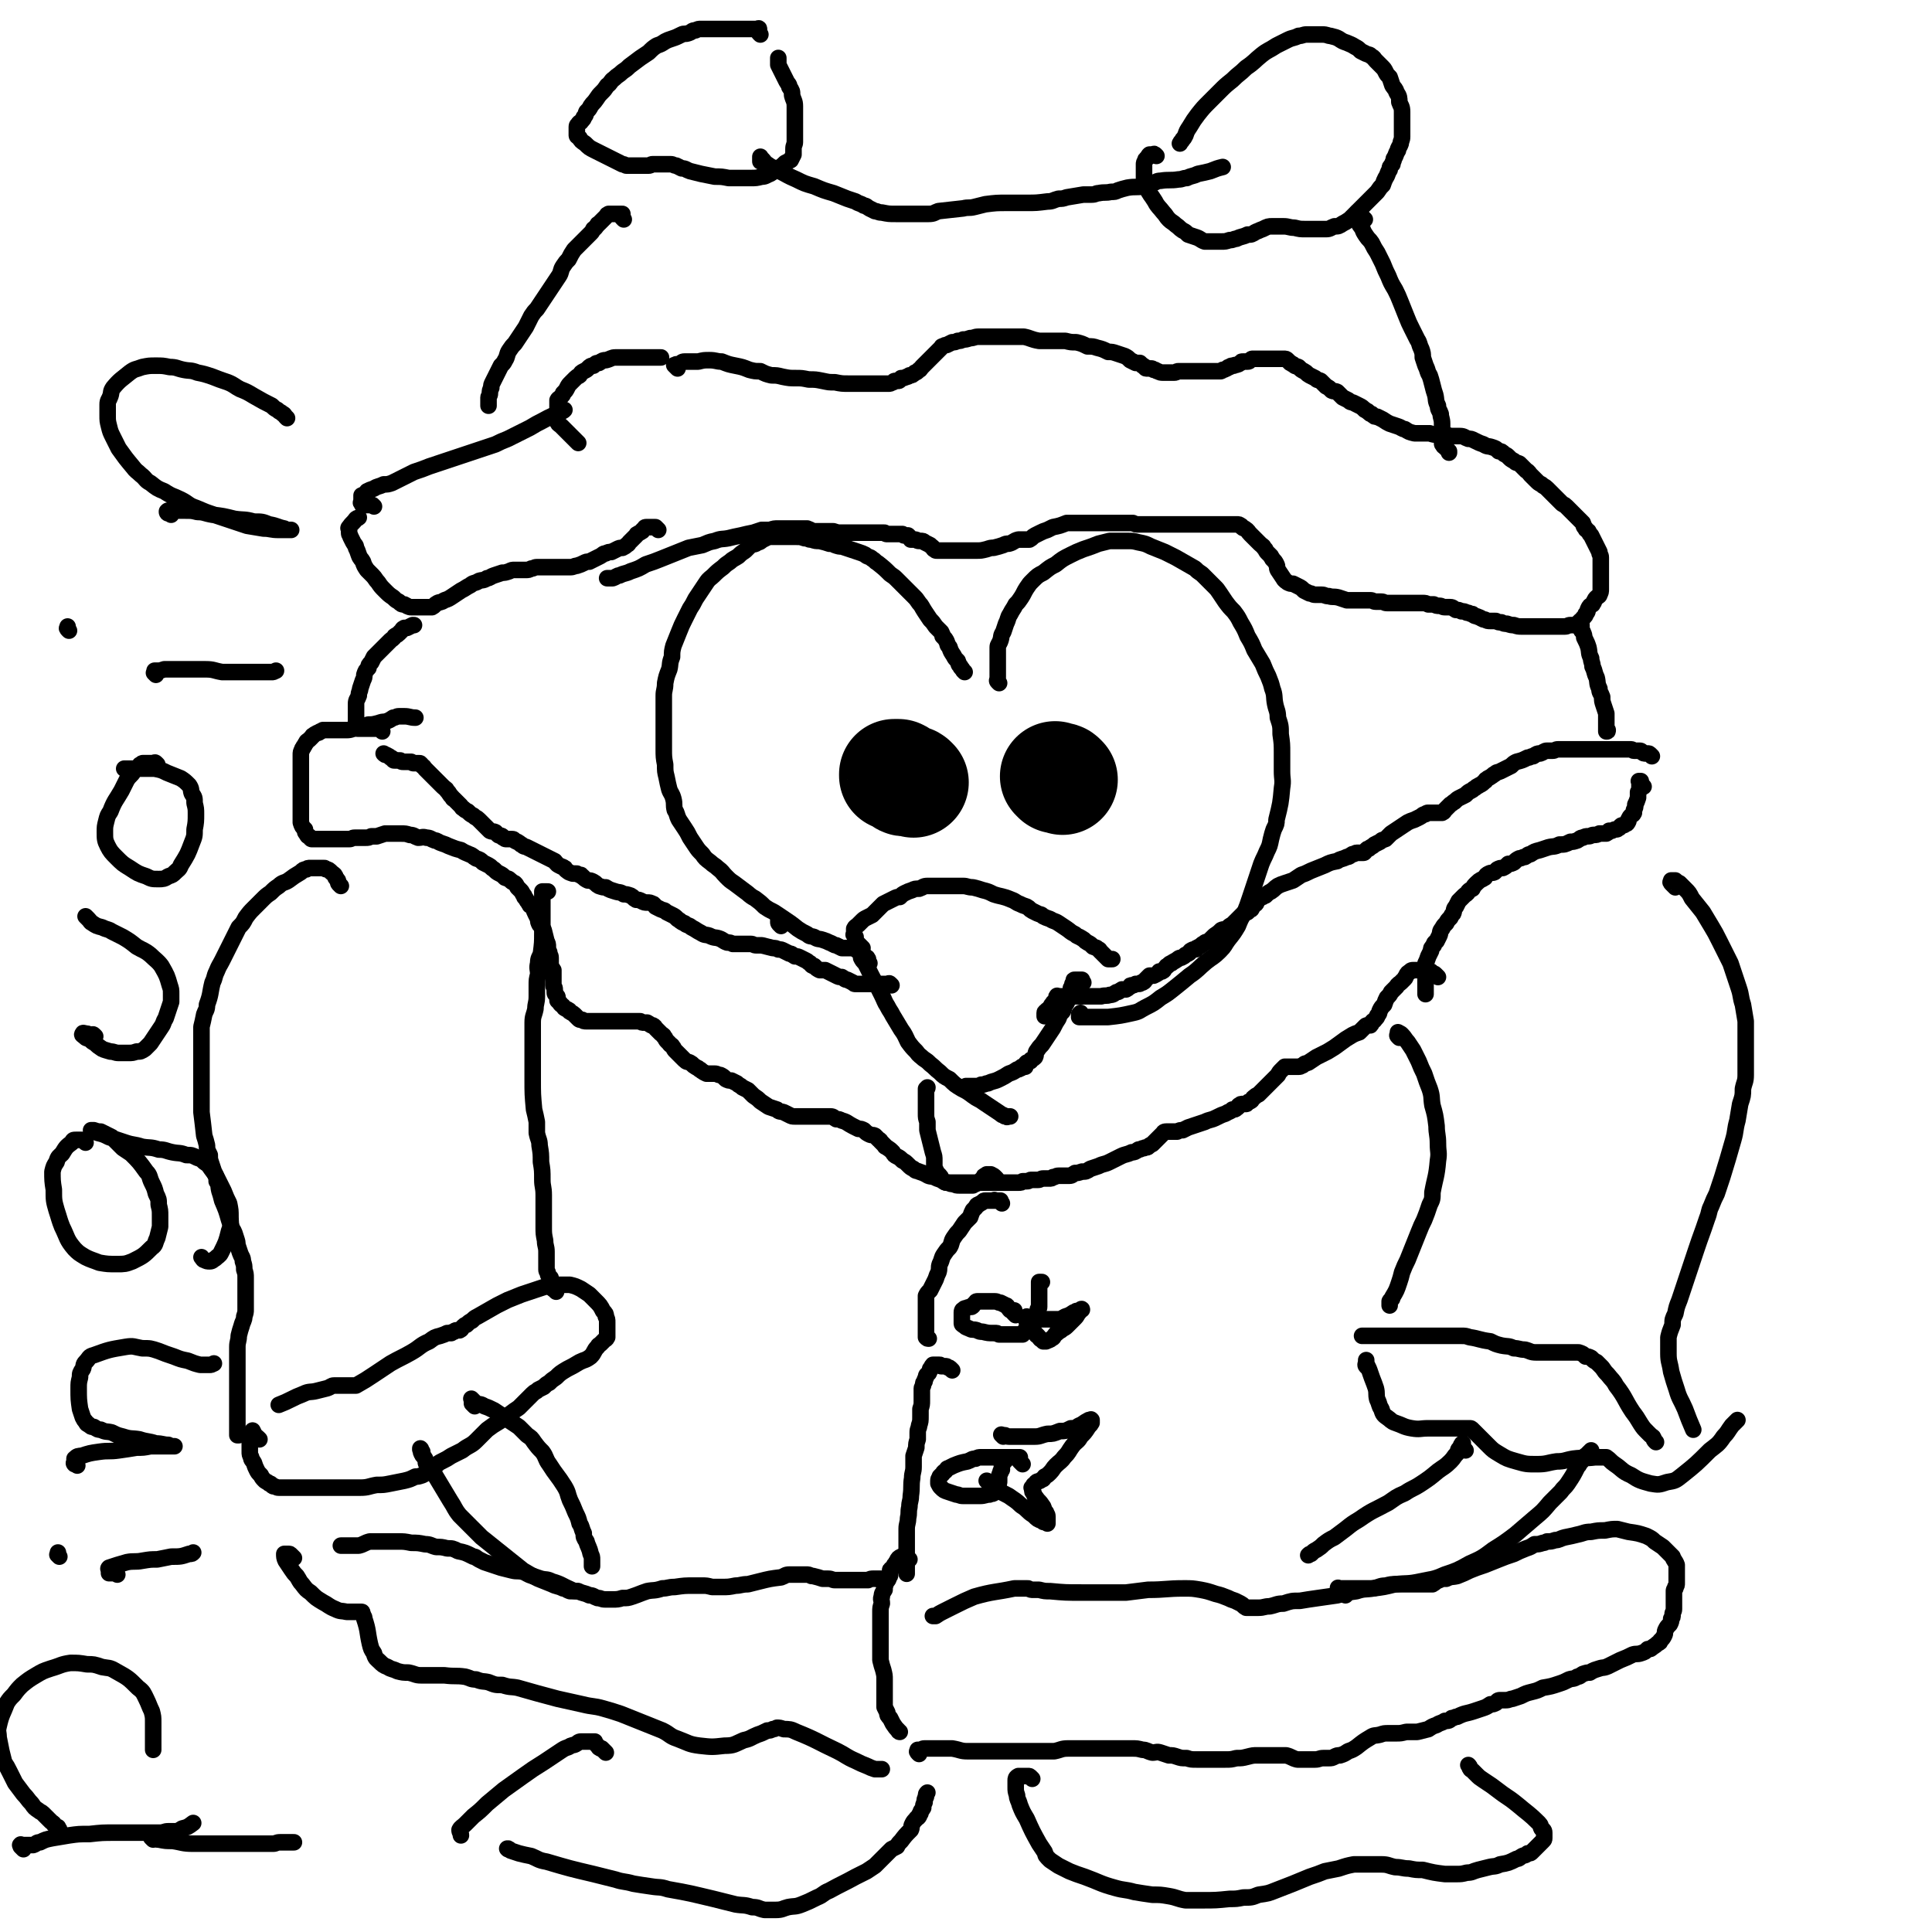 <svg viewBox='0 0 1400 1400' version='1.1' xmlns='http://www.w3.org/2000/svg' xmlns:xlink='http://www.w3.org/1999/xlink'><g fill='none' stroke='#000000' stroke-width='12' stroke-linecap='round' stroke-linejoin='round'><path d='M551,25c-1,-1 -1,-1 -1,-1 -1,-1 0,-1 0,-1 0,-1 0,-2 0,-2 0,-1 -1,0 -1,0 -1,0 -1,0 -2,0 -2,0 -2,0 -3,0 -1,0 -1,0 -2,0 -1,0 -1,0 -2,0 -1,0 -1,0 -2,0 -2,0 -2,0 -4,0 -3,0 -3,0 -5,0 -3,0 -3,0 -6,0 -3,0 -3,0 -7,0 -2,0 -2,0 -4,0 -2,0 -2,0 -4,0 -2,0 -2,0 -4,1 -3,0 -2,1 -5,2 -3,1 -3,0 -5,1 -4,2 -4,2 -7,3 -3,1 -3,1 -5,2 -3,2 -3,2 -6,3 -3,2 -3,2 -6,5 -3,2 -3,2 -6,4 -4,3 -4,3 -8,6 -2,2 -2,2 -5,4 -3,3 -3,2 -6,5 -3,2 -2,3 -5,5 -2,3 -2,3 -4,5 -2,2 -2,2 -4,5 -2,3 -2,2 -4,5 -1,2 -1,2 -3,4 -1,2 0,2 -2,4 0,1 0,1 -2,3 0,1 -1,0 -2,2 0,1 -1,0 -1,2 0,0 0,1 0,2 0,1 0,1 0,2 0,1 0,1 0,2 0,1 1,1 2,2 1,2 1,2 4,4 3,3 3,3 7,5 4,2 4,2 8,4 6,3 6,3 12,6 2,0 2,1 3,1 1,0 2,0 3,0 1,0 1,0 2,0 1,0 1,0 2,0 1,0 1,0 2,0 1,0 1,0 2,0 1,0 1,0 3,0 1,0 1,0 2,0 2,0 1,-1 3,-1 0,0 1,0 2,0 0,0 0,0 1,0 1,0 1,0 2,0 1,0 1,0 2,0 1,0 1,0 3,0 1,0 1,0 2,0 1,0 1,0 1,0 2,0 2,1 4,1 2,1 2,1 4,2 3,0 3,1 6,2 4,1 4,1 8,2 5,1 5,1 10,2 5,0 5,0 10,1 4,0 4,0 8,0 4,0 4,0 8,0 4,0 4,0 8,-1 3,0 3,-1 6,-2 3,-2 3,-2 6,-4 3,-2 3,-2 5,-4 2,-1 2,-1 4,-2 1,-2 1,-2 2,-4 0,-2 0,-2 0,-4 0,-3 1,-3 1,-5 0,-3 0,-3 0,-7 0,-5 0,-5 0,-10 0,-4 0,-4 0,-9 0,-4 -1,-4 -2,-8 0,-3 0,-3 -2,-6 0,-2 -1,-2 -2,-4 -1,-2 -1,-2 -2,-4 -1,-2 -1,-2 -2,-4 -1,-2 -1,-2 -2,-4 0,-2 0,-2 0,-4 0,-1 0,-1 0,-1 '/><path d='M555,119c-1,-1 -1,-1 -1,-1 -1,-1 -1,0 -1,0 -1,-1 -1,-1 -1,-1 -1,0 -1,0 -1,0 0,0 0,-1 0,-2 0,0 0,0 0,0 0,-1 0,-1 0,-1 0,-1 0,0 0,0 1,1 1,1 2,2 1,1 1,2 3,3 4,3 4,2 9,5 6,3 5,3 12,6 6,3 6,3 13,5 7,3 7,3 14,5 5,2 5,2 10,4 3,1 3,1 6,2 3,2 3,1 6,3 2,0 2,1 4,2 2,1 2,1 4,2 2,0 2,1 5,1 5,1 5,1 10,1 3,0 3,0 6,0 6,0 6,0 12,0 3,0 3,0 6,0 4,0 4,-1 7,-2 9,-1 9,-1 18,-2 4,-1 4,0 8,-1 4,-1 4,-1 8,-2 8,-1 8,-1 16,-1 3,0 3,0 7,0 4,0 4,0 7,0 7,0 7,0 15,-1 4,0 4,-1 8,-2 3,0 3,0 6,-1 6,-1 6,-1 12,-2 3,0 3,0 6,0 3,0 3,-1 5,-1 5,-1 5,0 9,-1 3,0 3,0 5,-1 3,-1 3,-1 7,-2 6,-1 6,0 12,-1 3,-1 3,-2 6,-2 3,-1 3,-2 6,-2 6,-1 7,0 13,-1 3,0 3,-1 6,-1 4,-2 4,-1 8,-3 5,-1 5,-1 9,-2 5,-2 5,-2 9,-3 '/><path d='M838,113c-1,-1 -1,-1 -1,-1 -1,-1 -1,0 -1,0 -1,0 -1,0 -2,0 -1,0 -1,0 -1,0 0,0 0,0 0,0 -1,1 -1,1 -1,2 -1,1 -2,1 -2,2 -1,2 -1,2 -1,3 0,1 0,1 0,3 0,1 0,1 0,2 0,2 0,2 0,5 1,3 0,4 2,7 2,5 3,5 6,10 2,4 3,4 6,8 2,2 2,3 4,5 2,2 3,2 5,4 3,2 2,2 5,4 2,1 2,1 4,3 3,1 3,1 6,2 3,1 3,2 6,3 3,0 3,0 6,0 3,0 3,0 6,0 3,0 3,0 6,-1 3,0 3,-1 5,-1 4,-2 4,-1 8,-3 3,0 3,0 6,-2 3,-1 2,-1 5,-2 4,-2 4,-2 7,-2 4,0 4,0 8,0 4,0 4,1 8,1 4,1 4,1 8,1 4,0 4,0 8,0 3,0 3,0 7,0 3,0 3,-1 6,-2 3,0 3,0 6,-2 2,-1 2,-1 5,-3 2,-2 2,-2 4,-4 2,-2 2,-2 4,-4 2,-2 2,-2 4,-4 2,-2 2,-2 4,-4 2,-2 2,-2 4,-4 2,-3 2,-3 4,-5 1,-3 1,-3 2,-5 2,-3 1,-3 3,-6 0,-2 0,-2 2,-4 0,-2 1,-2 1,-4 2,-3 1,-3 3,-6 0,-2 1,-2 2,-5 0,-2 1,-2 1,-5 0,-2 0,-2 0,-4 0,-2 0,-2 0,-4 0,-2 0,-2 0,-4 0,-3 0,-3 0,-6 0,-4 -1,-4 -2,-7 0,-3 0,-4 -2,-7 -1,-3 -1,-2 -3,-5 -1,-3 -1,-3 -2,-6 -2,-2 -2,-2 -3,-4 -1,-2 -1,-2 -3,-4 -2,-2 -2,-2 -4,-4 -2,-2 -1,-2 -3,-3 -2,-2 -2,-1 -4,-2 -2,-1 -2,-1 -4,-2 -2,-2 -2,-2 -4,-3 -3,-2 -4,-2 -6,-3 -3,-1 -3,-1 -6,-3 -2,-1 -2,-1 -6,-2 -2,0 -2,-1 -6,-1 -3,0 -3,0 -6,0 -3,0 -3,0 -5,0 -3,0 -3,1 -6,1 -4,2 -4,1 -8,3 -4,2 -4,2 -8,4 -6,4 -6,3 -11,7 -5,4 -5,5 -11,9 -5,5 -5,4 -10,9 -5,4 -5,4 -9,8 -4,4 -4,4 -8,8 -4,4 -4,4 -8,9 -3,4 -3,4 -6,9 -2,3 -2,3 -3,6 -1,2 -1,2 -2,3 -1,2 -1,1 -2,3 0,0 0,0 0,0 '/><path d='M989,159c-1,-1 -1,-1 -1,-1 -1,-1 -1,-1 -2,-1 0,-1 0,-1 0,-1 0,-1 -1,-1 -1,-1 -1,0 -1,0 -1,0 0,-1 0,-1 0,-1 0,0 0,0 0,0 0,0 0,0 0,0 -1,-1 0,0 0,0 0,1 0,1 0,2 0,1 0,1 0,2 0,2 0,2 1,3 0,2 0,2 2,4 1,3 1,3 3,6 2,3 2,2 4,5 2,4 2,4 4,7 2,4 2,4 4,8 2,5 2,5 4,9 2,5 2,5 5,10 2,4 2,4 4,9 2,5 2,5 4,10 2,5 2,5 4,9 2,4 2,4 4,8 2,3 1,3 3,7 1,3 1,3 1,6 1,3 1,3 2,6 2,4 1,4 3,7 1,3 1,3 2,7 1,4 1,4 2,7 1,4 0,4 2,8 0,3 1,3 2,6 0,3 1,3 1,7 0,2 0,2 0,4 0,2 0,2 0,4 0,1 0,1 0,2 0,1 0,1 0,2 0,1 0,1 0,2 0,1 0,1 1,2 0,1 1,0 1,1 2,2 2,2 3,3 0,1 0,1 0,1 '/><path d='M452,159c-1,-1 -1,-1 -1,-1 -1,-1 0,-1 0,-2 0,0 0,-1 0,-1 0,0 -1,0 -1,0 0,0 0,0 0,0 -1,0 -1,0 -2,0 0,0 0,0 -1,0 -1,0 -1,0 -2,0 -1,0 -1,0 -2,0 -2,0 -2,0 -2,0 -2,1 -1,1 -2,2 -1,1 -1,1 -3,3 -1,1 -1,1 -2,2 -1,1 -1,0 -1,1 -2,2 -1,2 -3,3 -1,2 -1,2 -2,3 -2,2 -2,2 -4,4 -2,2 -2,2 -4,4 -2,2 -2,2 -4,4 -2,3 -2,3 -4,7 -2,2 -2,2 -4,5 -2,3 -1,4 -3,7 -2,3 -2,3 -4,6 -2,3 -2,3 -4,6 -2,3 -2,3 -4,6 -2,3 -2,3 -4,6 -2,2 -2,2 -4,5 -2,4 -2,4 -4,8 -2,3 -2,3 -4,6 -2,3 -2,3 -4,6 -2,2 -2,2 -4,5 -2,3 -1,4 -3,7 -1,2 -1,2 -3,4 -1,2 -1,2 -2,4 -1,2 -1,2 -2,4 -1,2 -1,2 -2,4 -1,2 -1,2 -1,4 -1,2 -1,2 -1,4 0,2 -1,2 -1,3 0,2 0,2 0,3 0,2 0,2 0,3 0,0 0,0 0,0 '/><path d='M477,384c-1,-1 -1,-1 -1,-1 -1,-1 -1,-1 -1,-1 0,0 0,0 -1,0 0,0 0,0 0,0 -1,0 -1,0 -2,0 0,0 0,0 -1,0 0,0 0,0 0,0 -1,0 -1,0 -2,0 0,0 0,0 -1,0 -1,0 -1,1 -2,2 -1,0 0,1 -1,1 -1,1 -2,1 -3,2 -1,0 -1,1 -1,1 -1,1 -1,1 -2,2 -2,2 -2,2 -3,3 -1,1 0,1 -2,2 -1,1 -1,1 -3,2 -2,0 -2,0 -4,1 -2,1 -2,1 -4,2 -2,0 -2,0 -4,1 -2,0 -2,1 -4,2 -2,1 -2,1 -4,2 -2,1 -2,1 -4,2 -2,0 -2,0 -4,1 -2,1 -2,1 -5,2 -2,0 -2,1 -5,1 -2,0 -2,0 -4,0 -2,0 -2,0 -4,0 -2,0 -2,0 -4,0 -2,0 -2,0 -4,0 -2,0 -2,0 -4,0 -2,0 -2,0 -4,0 -2,0 -2,1 -4,1 -2,1 -2,1 -4,1 -2,0 -2,0 -4,0 -2,0 -2,0 -4,0 -2,0 -2,0 -4,1 -3,1 -3,1 -5,1 -3,1 -3,1 -6,2 -3,1 -3,2 -5,2 -3,2 -3,1 -6,2 -3,2 -4,1 -6,3 -4,2 -3,2 -7,4 -3,2 -3,2 -6,4 -3,2 -3,2 -6,3 -3,2 -3,1 -5,2 -2,1 -2,2 -4,3 -2,0 -2,0 -5,0 -2,0 -2,0 -5,0 -2,0 -2,0 -5,0 -2,0 -3,-1 -5,-2 -2,0 -2,0 -4,-2 -2,-1 -2,-1 -4,-3 -3,-2 -3,-2 -6,-5 -3,-3 -3,-3 -5,-6 -2,-2 -2,-3 -4,-5 -2,-2 -2,-2 -4,-4 -2,-3 -2,-3 -3,-6 -1,-2 -2,-2 -3,-5 -1,-3 -1,-3 -2,-5 0,-2 -1,-2 -2,-4 -1,-2 -1,-2 -2,-4 0,-1 -1,-1 -1,-3 0,-1 0,-1 0,-2 0,-1 -1,-1 0,-2 2,-3 3,-3 5,-6 1,-1 1,0 2,-1 '/><path d='M271,367c-1,-1 -1,-1 -1,-1 -1,-1 -1,0 -1,0 -1,0 -1,0 -2,0 -2,0 -2,0 -3,0 -1,0 -1,0 -1,0 -1,0 0,0 -1,-1 0,0 0,0 0,0 -1,-1 0,-1 0,-1 0,-1 0,-1 0,-2 0,0 0,0 0,-1 0,-1 0,-1 0,-2 0,0 1,0 2,-1 1,0 1,-1 2,-2 2,-1 2,-1 5,-2 3,-2 3,-1 7,-3 3,0 3,0 6,-1 4,-2 4,-2 8,-4 4,-2 4,-2 8,-4 6,-2 6,-2 11,-4 6,-2 6,-2 12,-4 6,-2 6,-2 12,-4 6,-2 6,-2 12,-4 6,-2 6,-2 12,-4 4,-2 4,-2 9,-4 4,-2 4,-2 8,-4 4,-2 4,-2 8,-4 5,-3 5,-3 9,-5 7,-4 7,-3 13,-7 2,0 2,0 3,-1 '/><path d='M419,321c-1,-1 -1,-1 -1,-1 -1,-1 -1,-1 -1,-1 -1,-1 -1,-1 -2,-2 -1,-1 -1,-1 -2,-2 -1,-1 -1,-1 -2,-2 -1,-1 -1,-1 -2,-2 -1,-1 -1,-1 -2,-2 -2,-2 -2,-1 -3,-3 0,0 0,0 0,-1 0,-1 0,-1 0,-2 0,-1 0,-1 0,-2 0,-1 0,-1 0,-2 0,-1 0,-1 0,-1 0,-2 0,-2 0,-3 0,-1 0,-1 0,-1 0,-2 0,-2 0,-3 0,0 0,-1 0,-1 1,-2 2,-1 2,-2 2,-2 2,-2 2,-3 2,-2 2,-2 3,-4 1,-2 1,-2 3,-4 2,-2 2,-2 3,-3 2,-2 2,-1 3,-2 1,-2 1,-2 3,-3 2,-1 2,-1 3,-2 2,-2 2,-2 4,-2 2,-2 2,-2 4,-2 3,-2 3,-2 5,-2 4,-1 4,-2 7,-2 4,0 4,0 8,0 7,0 7,0 14,0 6,0 6,0 11,0 '/><path d='M491,267c-1,-1 -1,-1 -1,-1 -1,-1 -1,-1 -1,-1 -1,-1 0,0 0,0 0,0 0,0 0,0 1,0 1,-1 1,-1 1,0 1,0 2,0 2,-1 2,-2 4,-2 2,0 2,0 4,0 3,0 3,0 6,0 4,-1 4,-1 8,-1 5,0 5,1 9,1 5,2 5,2 10,3 5,1 5,1 10,3 4,1 4,1 8,1 4,2 4,2 8,3 4,0 4,0 8,1 5,1 5,1 10,1 4,0 4,0 9,1 5,0 5,0 10,1 5,1 4,1 9,1 5,1 5,1 10,1 4,0 4,0 8,0 3,0 3,0 7,0 2,0 2,0 4,0 2,0 2,0 4,0 1,0 1,0 2,0 1,0 1,0 2,0 1,0 1,0 2,0 1,0 1,0 3,-1 1,0 0,-1 2,-1 0,0 1,0 2,0 1,0 1,-1 2,-2 2,0 2,0 4,-1 1,0 1,0 2,-1 2,0 2,0 4,-2 1,0 1,0 3,-2 1,0 1,-1 2,-2 1,-1 1,-1 2,-2 1,-1 1,-1 2,-2 1,-1 1,-1 2,-2 1,-1 1,-1 2,-2 1,-1 1,-1 2,-2 0,0 0,0 1,-1 1,-1 1,-1 3,-3 1,-1 0,-1 1,-1 2,-1 2,-1 3,-1 2,-1 2,-1 4,-2 2,0 2,0 4,-1 2,0 2,0 4,-1 2,0 2,0 5,-1 3,0 3,-1 6,-1 3,0 3,0 6,0 3,0 3,0 6,0 5,0 5,0 10,0 5,0 5,0 11,0 5,1 5,2 11,3 4,0 4,0 9,0 5,0 5,0 10,0 4,1 4,1 8,1 4,1 4,1 8,3 4,0 4,0 7,1 4,1 4,1 8,3 3,0 3,0 6,1 3,1 3,1 6,2 2,1 2,1 4,3 2,1 2,1 4,2 1,0 1,0 3,0 1,1 1,1 2,2 1,0 0,0 2,1 0,1 0,1 2,1 0,0 1,0 2,0 1,0 1,0 2,1 1,0 1,0 1,0 2,1 1,1 2,1 2,1 2,1 4,1 2,0 2,0 4,0 2,0 2,0 4,0 2,0 1,-1 3,-1 2,0 2,0 4,0 2,0 2,0 4,0 2,0 2,0 4,0 2,0 2,0 4,0 2,0 2,0 4,0 1,0 1,0 3,0 1,0 1,0 2,0 1,0 1,0 3,0 1,0 1,0 2,0 1,0 1,0 2,-1 1,0 1,0 3,-1 1,-1 1,-1 2,-1 1,-1 1,-1 3,-1 1,-1 1,0 3,-1 1,0 1,-1 2,-1 1,-1 0,-1 2,-1 0,0 0,0 1,0 1,0 2,0 2,0 2,0 1,-1 2,-1 1,-1 1,-1 2,-1 1,0 2,0 3,0 1,0 1,0 2,0 1,0 1,0 2,0 1,0 1,0 2,0 1,0 1,0 2,0 0,0 0,0 1,0 1,0 1,0 3,0 1,0 1,0 2,0 1,0 1,0 2,0 1,0 1,0 2,0 1,0 1,0 1,0 2,0 2,0 3,1 1,1 1,1 2,2 1,0 1,1 2,1 2,2 2,1 4,2 2,2 2,2 4,3 2,1 2,2 4,3 2,1 2,1 4,2 2,2 2,1 4,2 2,2 2,2 4,4 2,1 2,1 4,3 2,1 2,0 4,1 2,2 2,2 4,4 2,1 2,1 4,2 2,2 2,1 4,2 2,1 2,1 4,2 2,1 2,1 4,3 1,0 1,1 2,1 2,2 2,2 3,2 2,2 2,2 4,2 2,1 2,1 4,2 3,2 3,2 5,3 3,1 3,1 6,2 3,1 3,2 5,2 3,2 3,2 7,3 2,0 3,0 5,0 3,0 3,0 6,0 3,1 3,1 6,1 3,0 3,0 6,0 3,1 3,1 5,1 2,0 2,0 5,0 3,0 3,1 6,2 2,0 2,0 4,1 4,2 4,2 7,3 3,2 3,1 6,2 3,1 3,1 5,3 2,0 2,0 4,2 2,1 2,1 3,2 2,2 2,2 4,3 2,2 2,1 4,2 1,1 1,1 3,3 1,1 1,1 2,2 2,1 2,2 3,3 2,2 2,2 4,4 2,2 2,2 4,3 2,2 2,1 4,3 1,1 1,1 2,2 2,2 2,2 3,3 2,2 2,2 3,3 1,1 1,1 3,3 1,1 1,0 3,2 1,1 1,1 2,2 1,1 1,1 3,3 1,1 1,1 3,3 2,2 2,2 4,4 1,2 0,2 2,4 0,1 1,1 2,2 1,2 1,2 2,3 1,2 1,2 2,4 1,2 1,2 2,4 1,2 1,2 2,4 0,2 1,2 1,4 0,2 0,2 0,4 0,2 0,2 0,4 0,2 0,2 0,4 0,2 0,2 0,4 0,2 0,2 0,4 0,2 0,2 0,3 0,2 0,2 -1,4 0,1 -1,1 -2,2 -1,1 -1,1 -2,3 0,1 -1,1 -1,2 -2,1 -2,1 -3,3 -1,2 0,2 -2,4 0,1 0,1 -2,3 0,1 -1,1 -2,2 0,0 0,1 -1,1 -1,1 -1,1 -3,2 -1,0 -1,0 -3,0 -2,0 -2,1 -4,1 -3,0 -3,0 -6,0 -4,0 -4,0 -7,0 -3,0 -3,0 -6,0 -3,0 -3,0 -6,0 -3,0 -3,0 -6,0 -3,0 -3,0 -6,-1 -2,0 -2,0 -5,-1 -2,0 -2,0 -4,-1 -2,0 -2,0 -4,-1 -2,0 -2,0 -4,0 -2,0 -2,0 -4,-1 -2,0 -2,-1 -5,-2 -2,-1 -2,0 -4,-2 -2,0 -2,-1 -4,-1 -2,-1 -2,-1 -4,-1 -2,-1 -2,-1 -4,-1 -2,-1 -2,-2 -4,-2 -2,0 -2,0 -4,0 -2,0 -2,-1 -4,-1 -2,0 -2,0 -4,-1 -2,0 -2,0 -4,0 -2,-1 -2,-1 -4,-1 -1,0 -1,0 -3,0 -2,0 -2,0 -4,0 -2,0 -2,0 -3,0 -2,0 -2,0 -4,0 -2,0 -2,0 -4,0 -2,0 -2,0 -4,0 -2,0 -2,0 -4,0 -2,0 -2,-1 -4,-1 -2,0 -2,0 -4,0 -2,0 -2,-1 -4,-1 -3,0 -3,0 -6,0 -3,0 -3,0 -6,0 -2,0 -3,0 -5,0 -3,-1 -3,-1 -6,-2 -4,-1 -4,0 -7,-1 -3,0 -3,-1 -5,-1 -3,0 -3,0 -5,0 -2,0 -2,-1 -4,-1 -2,-1 -2,-1 -4,-2 -2,-2 -2,-2 -4,-3 -2,-1 -2,-1 -4,-2 -2,0 -2,0 -4,-1 -1,-1 -2,-1 -3,-3 -2,-3 -2,-3 -4,-6 -1,-2 0,-2 -1,-4 -1,-2 -1,-2 -3,-4 0,-1 -1,-1 -1,-2 -2,-2 -2,-2 -3,-3 -1,-1 0,-1 -2,-3 -1,-2 -1,-1 -3,-3 -2,-2 -2,-2 -3,-3 -1,-1 -1,-1 -2,-2 -1,-1 -1,-1 -2,-2 -2,-2 -1,-2 -4,-4 0,0 -1,0 -2,-1 -1,-1 0,-1 -1,-1 -1,-1 -1,-1 -3,-1 0,0 -1,0 -2,0 0,0 0,0 -1,0 -4,0 -4,0 -7,0 -2,0 -2,0 -4,0 -2,0 -2,0 -4,0 -2,0 -2,0 -4,0 -2,0 -2,0 -4,0 -2,0 -2,0 -4,0 -4,0 -4,0 -9,0 -2,0 -2,0 -4,0 -2,0 -2,0 -4,0 -2,0 -2,0 -4,0 -2,0 -2,0 -4,0 -4,0 -4,0 -8,0 -2,0 -2,0 -4,0 -2,0 -2,0 -4,0 -2,0 -2,0 -4,-1 -2,0 -2,0 -4,0 -4,0 -4,0 -8,0 -2,0 -2,0 -4,0 -2,0 -2,0 -4,0 -4,0 -4,0 -8,0 -2,0 -2,0 -4,0 -2,0 -2,0 -4,0 -3,0 -3,0 -6,0 -3,0 -4,0 -6,0 -5,2 -5,2 -10,3 -2,1 -2,1 -4,2 -3,1 -3,1 -5,2 -2,1 -2,1 -4,2 -2,1 -2,2 -4,3 -4,0 -4,0 -8,0 -4,1 -3,2 -7,3 -2,0 -2,0 -4,1 -3,1 -3,1 -7,2 -2,0 -2,0 -5,1 -4,1 -4,1 -8,1 -2,0 -2,0 -4,0 -2,0 -2,0 -4,0 -2,0 -2,0 -4,0 -2,0 -2,0 -4,0 -3,0 -3,0 -6,0 -1,0 -1,0 -2,0 -2,0 -2,0 -4,0 -1,0 -1,0 -2,-1 -1,0 0,-1 -2,-2 0,0 0,0 -1,-1 -2,-1 -2,-1 -4,-2 -1,-1 -1,-1 -3,-1 0,0 -1,0 -1,0 -2,0 -1,-1 -3,-1 0,0 0,0 0,0 0,0 0,0 -1,0 -1,0 -1,0 -1,0 -1,0 -1,0 -1,0 -1,-1 -1,-2 -1,-2 -1,-1 -1,-1 -1,-1 -1,0 -1,0 -1,0 -1,0 -1,0 -1,0 0,0 0,0 -1,0 0,0 0,0 -1,-1 -1,0 -1,0 -1,0 -1,0 -1,0 -2,0 -1,0 -1,0 -2,0 -1,0 -1,0 -2,0 -1,0 -1,0 -2,0 -1,0 -1,0 -2,0 -1,0 -1,0 -2,-1 -2,0 -2,0 -4,0 -2,0 -2,0 -4,0 -3,0 -3,0 -5,0 -3,0 -3,0 -6,0 -3,0 -3,0 -6,0 -3,0 -3,0 -6,0 -3,0 -3,0 -6,-1 -3,0 -3,0 -6,0 -3,0 -3,0 -7,0 -3,0 -3,-1 -6,-2 -2,0 -2,0 -4,0 -3,0 -3,0 -5,0 -3,0 -3,0 -6,0 -3,0 -3,0 -6,0 -3,0 -3,0 -6,1 -3,0 -3,0 -6,0 -3,1 -3,1 -6,2 -5,1 -5,1 -9,2 -5,1 -5,1 -9,2 -5,1 -5,0 -10,2 -5,1 -4,1 -9,3 -5,1 -5,1 -10,2 -5,2 -5,2 -10,4 -5,2 -5,2 -10,4 -5,2 -5,2 -11,4 -5,3 -5,3 -11,5 -4,2 -4,1 -8,3 -2,0 -2,1 -5,2 -2,0 -2,0 -4,0 0,0 0,0 0,0 '/><path d='M1147,458c-1,-1 -1,-1 -1,-1 -1,-1 0,-1 0,-1 0,-1 0,-1 0,-2 0,-1 0,-1 0,-1 0,0 0,0 0,0 0,0 0,0 0,0 -1,-1 0,0 0,0 0,0 0,0 0,0 0,0 0,0 0,0 -1,-1 0,0 0,0 0,0 0,0 0,0 0,2 0,2 0,3 1,3 2,3 2,6 2,4 2,4 3,7 1,4 0,4 2,8 0,3 1,3 1,6 2,4 1,4 3,8 1,4 0,4 2,8 0,3 1,3 2,6 0,3 0,3 1,6 1,3 1,3 2,6 0,2 0,3 0,5 0,2 0,2 0,4 0,1 0,1 0,3 0,0 0,0 0,1 0,0 0,0 0,0 1,0 1,0 1,-1 0,0 0,0 0,0 '/><path d='M1197,548c-1,-1 -1,-1 -1,-1 -1,-1 -1,-1 -2,-1 0,0 -1,0 -1,0 -2,0 -2,0 -3,-1 -1,0 0,-1 -2,-1 0,0 -1,0 -2,0 -1,0 -1,0 -2,0 -1,0 -1,-1 -2,-1 0,0 -1,0 -2,0 -1,0 -1,0 -2,0 -1,0 -1,0 -3,0 -2,0 -2,0 -4,0 -2,0 -2,0 -4,0 -2,0 -2,0 -4,0 -3,0 -3,0 -6,0 -2,0 -2,0 -4,0 -2,0 -2,0 -4,0 -2,0 -2,0 -4,0 -2,0 -2,0 -4,0 -2,0 -2,0 -4,0 -2,0 -2,0 -4,0 -2,0 -2,0 -4,0 -2,0 -2,1 -4,1 -2,0 -2,0 -4,0 -2,0 -2,1 -5,2 -2,0 -2,0 -5,2 -2,0 -2,1 -4,1 -4,2 -4,2 -8,3 -2,1 -2,1 -4,3 -2,1 -2,1 -4,2 -2,1 -2,1 -4,2 -2,1 -2,0 -4,2 -1,0 -1,1 -3,2 -1,1 -1,0 -3,2 -1,0 0,1 -1,1 -2,2 -2,2 -4,3 -1,1 -1,0 -3,2 -2,1 -1,1 -3,2 -2,1 -2,1 -4,3 -2,1 -2,1 -4,2 -2,1 -2,1 -4,3 -1,0 -1,1 -3,2 -1,1 -1,1 -2,2 -1,1 -1,1 -2,2 -1,1 0,1 -2,2 0,0 -1,0 -2,0 -1,0 -1,0 -2,0 -1,0 -1,0 -2,0 -1,0 -1,0 -2,0 -1,0 -1,0 -2,0 -1,0 -1,0 -2,1 -2,0 -2,1 -4,2 -2,1 -2,1 -4,2 -3,1 -3,1 -5,2 -3,2 -3,2 -6,4 -3,2 -3,2 -6,4 -2,2 -2,2 -4,4 -2,1 -2,0 -4,2 -2,1 -2,1 -4,2 -2,2 -2,1 -4,3 -1,0 -1,0 -2,1 -1,1 -1,2 -2,2 -1,0 -1,0 -2,0 -1,0 -2,0 -3,0 -1,0 -1,1 -3,1 -2,1 -2,2 -4,2 -4,2 -4,1 -7,3 -5,1 -5,1 -9,3 -5,2 -5,2 -10,4 -4,2 -4,2 -7,3 -3,2 -3,2 -6,4 -3,1 -3,1 -6,2 -3,1 -3,1 -5,2 -3,2 -2,2 -5,4 -2,1 -2,1 -4,3 -1,0 -1,0 -2,1 -1,0 -1,0 -2,1 -1,0 -1,0 -2,2 -1,1 0,1 -1,2 -2,1 -1,1 -3,3 0,1 0,1 -1,1 -1,1 -1,1 -2,2 -2,1 -2,1 -3,1 -2,2 -2,2 -4,4 -2,2 -2,2 -4,4 -2,1 -2,1 -4,3 -2,1 -2,0 -4,1 -2,2 -2,2 -5,4 -2,2 -2,2 -4,4 -2,1 -2,0 -4,2 -1,0 -1,1 -3,2 0,0 0,0 -2,1 0,1 0,1 -2,1 0,0 -1,0 -2,1 -1,0 0,1 -2,2 0,0 0,0 -2,1 -1,1 -1,1 -3,2 -2,0 -2,1 -4,2 -1,1 -1,0 -3,2 -1,0 -1,0 -3,2 -1,0 -1,1 -2,2 -1,1 0,1 -2,2 0,0 -1,0 -2,0 -1,1 0,1 -2,2 0,0 0,0 -2,1 0,0 -1,0 -2,0 0,0 0,0 -1,0 0,0 0,0 -1,1 -1,1 -1,1 -2,2 -1,1 0,1 -2,2 0,0 0,0 -1,0 -1,1 -1,1 -2,1 -1,0 -1,0 -2,0 -1,1 -2,1 -2,1 -2,0 -2,0 -2,1 -2,1 -1,1 -3,2 -1,0 -1,0 -3,0 -2,1 -2,2 -4,2 -2,1 -2,2 -5,2 -2,1 -3,0 -6,1 -2,0 -2,0 -5,0 -2,0 -2,0 -4,0 -2,0 -2,0 -4,0 -2,0 -2,0 -4,0 -1,0 -1,0 -3,0 0,0 0,0 -1,0 -1,0 -1,0 -2,0 -1,0 -1,0 -3,0 -1,0 -1,0 -2,0 0,0 0,0 -1,0 -2,0 -2,0 -3,0 0,0 0,0 0,0 0,0 0,0 0,0 0,0 0,-1 0,0 -1,0 0,1 0,2 0,1 -1,1 -1,1 -1,2 -2,1 -2,2 -2,2 -1,2 -3,4 0,1 -1,0 -2,2 0,0 -1,0 -1,1 0,1 0,2 0,2 0,1 0,0 0,0 0,0 0,0 0,0 0,0 0,0 0,0 '/><path d='M785,712c-1,-1 -1,-1 -1,-1 -1,-1 0,-1 0,-1 -1,0 -1,0 -2,0 -1,0 -1,0 -1,0 -1,0 -1,0 -1,0 -1,0 -1,0 -1,0 -1,0 -1,0 -1,1 0,1 0,1 0,1 -1,1 -1,1 -1,2 0,1 0,1 -1,2 0,2 0,2 0,4 -1,2 -1,2 -2,4 -1,3 -1,3 -3,5 0,2 0,2 -1,4 -2,2 -2,2 -3,5 -2,3 -2,3 -4,7 -2,3 -2,3 -4,6 -2,3 -2,3 -4,6 -2,2 -2,2 -4,5 -1,2 0,2 -1,4 -1,1 -1,1 -3,2 0,1 0,1 -1,1 -1,1 -1,1 -2,1 -1,1 -1,1 -1,2 0,0 0,0 0,1 0,0 0,0 0,0 -1,0 -1,0 -2,0 -1,0 -1,0 -1,1 -2,1 -2,1 -3,1 -3,2 -3,2 -6,3 -3,2 -3,2 -7,4 -4,2 -4,1 -8,3 -2,0 -2,1 -5,1 -2,1 -2,1 -4,1 -1,0 -1,0 -2,0 -1,0 -1,0 -2,0 -1,0 -1,0 -2,0 0,0 0,0 -1,0 0,0 0,0 0,0 '/><path d='M625,687c-1,-1 -1,-1 -1,-1 -1,-1 -1,-1 -2,-2 0,0 0,0 -1,0 0,0 0,0 0,0 0,0 0,0 0,0 -1,-1 0,0 0,0 0,1 0,1 0,2 0,0 0,1 0,1 0,2 1,2 2,3 1,2 1,2 1,4 1,2 1,2 3,4 1,2 1,2 2,4 1,2 1,2 2,4 2,4 2,4 4,7 2,4 2,4 4,8 2,4 2,5 4,8 2,4 2,3 4,7 3,5 3,5 6,10 3,4 3,5 5,9 3,4 3,4 6,7 2,3 3,3 5,5 3,2 3,2 5,4 4,3 3,3 7,6 3,3 3,3 7,5 4,4 4,4 9,7 4,2 4,2 8,5 4,3 4,2 8,5 3,2 3,2 6,4 3,2 3,2 6,4 1,1 1,1 2,1 1,1 1,1 2,1 1,1 1,0 1,0 1,0 1,0 2,0 0,0 0,0 0,0 0,0 0,0 0,0 '/><path d='M646,714c-1,-1 -1,-1 -1,-1 -1,-1 -1,0 -2,0 0,0 0,0 0,0 -1,0 -1,0 -1,0 -1,0 -1,0 -2,0 -1,0 -1,0 -1,0 -1,0 -1,0 -1,0 -1,0 -1,0 -1,0 -1,0 -1,0 -2,0 0,0 0,0 -1,0 -1,0 -1,0 -1,0 -1,0 -1,0 -2,0 -2,0 -2,0 -3,0 -1,0 -1,0 -2,0 -1,0 -1,0 -2,0 -1,0 -1,0 -2,0 -1,0 -1,0 -2,0 -1,0 -1,0 -2,-1 -2,-1 -2,-1 -4,-2 -2,0 -2,-1 -4,-2 -2,0 -2,0 -4,-1 -4,-2 -4,-2 -8,-4 -2,0 -2,0 -4,0 -2,-1 -2,-1 -4,-3 -2,0 -2,-1 -3,-2 -2,-1 -1,-1 -3,-2 -2,-1 -2,-1 -4,-2 -2,-1 -2,-1 -4,-1 -2,-1 -2,-2 -4,-2 -2,-1 -2,-1 -4,-2 -2,-1 -2,-1 -4,-1 -2,-1 -2,-1 -4,-1 -4,-1 -4,-1 -8,-2 -2,0 -2,0 -4,0 -2,0 -2,-1 -4,-1 -1,0 -1,0 -3,0 -1,0 -1,0 -2,0 -2,0 -2,0 -3,0 -1,0 -1,0 -1,0 -2,0 -2,0 -4,0 -2,-1 -2,-1 -4,-1 -3,-1 -3,-2 -6,-3 -3,-1 -3,0 -7,-2 -3,-1 -3,0 -6,-2 -4,-2 -3,-2 -7,-4 -2,-2 -3,-1 -5,-3 -3,-1 -3,-2 -5,-3 -2,-2 -2,-2 -4,-3 -2,-1 -2,-1 -4,-2 -2,-2 -2,-1 -4,-2 -2,-1 -2,-1 -4,-2 -1,-1 -1,-2 -2,-2 -2,-1 -2,-1 -4,-1 -2,0 -2,0 -4,-1 -2,-1 -2,-1 -4,-1 -2,-1 -2,-2 -4,-3 -3,-1 -3,-1 -5,-1 -3,-2 -3,-1 -6,-2 -3,-1 -4,-1 -7,-3 -2,0 -2,0 -5,-1 -2,-1 -2,-2 -4,-3 -2,-1 -2,-1 -4,-1 -2,-1 -2,-1 -4,-3 -1,0 0,0 -1,-1 -1,0 -2,0 -3,-1 -1,0 -1,0 -2,0 0,0 -1,0 -1,0 -3,-1 -3,-1 -4,-2 -2,-1 -1,-2 -2,-2 -1,-1 -2,-1 -2,-1 -2,-1 -2,-1 -2,-1 -2,-1 -2,-2 -3,-3 -2,-1 -2,-1 -4,-2 -2,-1 -2,-1 -4,-2 -2,-1 -2,-1 -4,-2 -2,-1 -2,-1 -4,-2 -2,-1 -2,-1 -4,-2 -2,-1 -2,0 -4,-2 -1,0 -1,-1 -3,-2 0,0 -1,0 -2,-1 -1,0 0,-1 -2,-1 0,0 -1,0 -2,0 -1,0 -1,0 -2,0 -1,0 -1,0 -2,-1 -1,0 0,0 -1,-1 -1,-1 -2,0 -3,-1 -1,-1 -1,-1 -2,-2 -2,-1 -2,0 -4,-1 -2,-2 -2,-2 -4,-4 -2,-2 -2,-2 -4,-4 -2,-2 -2,-1 -4,-3 -2,-1 -2,-1 -4,-3 -2,-1 -2,-1 -3,-2 -2,-1 -1,-1 -2,-2 -1,-1 -1,-1 -2,-2 -2,-2 -2,-2 -3,-3 0,0 -1,0 -1,-1 -3,-3 -2,-3 -4,-5 -1,-2 -1,-1 -3,-3 0,0 0,0 -1,-1 -1,-1 -1,-1 -2,-2 -1,-1 -1,-1 -2,-2 -1,-1 -1,-1 -2,-2 -2,-2 -2,-2 -3,-3 0,0 0,0 -1,-1 -1,-1 -1,-1 -2,-2 -1,-1 -1,-2 -2,-2 -1,-1 -1,-2 -2,-2 -1,0 -1,0 -2,0 -1,0 -1,0 -2,0 -1,0 -1,0 -2,-1 -1,0 0,0 -2,0 -1,0 -1,0 -2,0 -1,0 -1,0 -2,0 -1,0 -1,0 -2,-1 -1,0 -1,0 -2,0 -1,0 -1,0 -2,0 -1,0 -1,0 -1,-1 -2,-1 -1,-1 -2,-1 -1,-1 -1,-1 -3,-2 -1,0 -1,0 -2,-1 0,0 0,0 0,0 0,0 0,0 0,0 '/><path d='M277,530c-1,-1 -1,-1 -1,-1 -1,-1 -1,-1 -2,-1 -1,0 -1,0 -1,0 -2,0 -2,0 -3,0 0,0 0,0 -1,0 -1,0 -1,0 -2,0 -1,0 -1,0 -3,0 -1,0 -1,0 -2,0 0,0 0,0 0,0 -1,0 -1,0 -2,0 0,0 0,0 -1,0 -1,-1 0,-1 -1,-2 0,0 0,0 0,0 0,-1 0,-1 0,-2 0,0 0,0 0,-1 0,-2 0,-2 0,-3 0,-2 0,-2 0,-4 0,-3 0,-3 0,-6 0,-3 1,-3 2,-6 0,-3 1,-3 1,-5 1,-3 1,-3 2,-6 1,-2 1,-2 1,-4 1,-3 1,-3 3,-5 0,-2 0,-2 2,-4 1,-2 1,-2 2,-4 2,-2 2,-2 4,-4 2,-2 2,-2 4,-4 2,-2 2,-2 4,-4 1,-1 2,-1 3,-3 1,-1 1,0 3,-2 1,-1 1,-1 2,-2 1,-1 0,-1 2,-2 1,0 1,0 2,0 2,-1 2,-1 4,-2 1,0 1,0 1,0 '/><path d='M566,671c-1,-1 -1,-1 -1,-1 -1,-1 -1,-1 -1,-2 0,0 0,0 0,-1 '/><path d='M630,698c-1,-1 -1,-1 -1,-1 -1,-1 0,-2 0,-2 -1,-2 -1,-1 -2,-2 -1,-1 -1,-1 -2,-2 -1,-1 -1,-1 -3,-2 0,-1 -1,0 -2,-1 0,0 0,-1 -1,-1 -1,0 -1,0 -2,0 -1,0 -1,0 -2,0 -1,0 -1,0 -2,0 -2,0 -2,0 -3,0 -2,-1 -2,-1 -4,-2 -2,0 -2,-1 -5,-2 -2,-1 -2,-1 -5,-2 -3,-1 -3,0 -6,-2 -3,-1 -3,0 -5,-2 -4,-2 -4,-2 -7,-4 -5,-4 -5,-4 -11,-8 -3,-2 -3,-2 -6,-4 -4,-2 -4,-2 -7,-4 -3,-3 -3,-3 -7,-6 -4,-2 -4,-3 -7,-5 -4,-3 -4,-3 -8,-6 -3,-2 -3,-2 -6,-5 -3,-3 -2,-3 -6,-6 -2,-2 -3,-2 -5,-4 -4,-3 -4,-3 -6,-6 -3,-3 -3,-3 -5,-6 -2,-3 -2,-3 -4,-6 -2,-4 -2,-4 -4,-7 -2,-3 -2,-3 -4,-6 -2,-4 -1,-4 -3,-7 -1,-4 0,-4 -1,-8 -1,-4 -2,-4 -3,-7 -1,-4 -1,-4 -2,-9 -1,-4 -1,-4 -1,-9 -1,-5 -1,-6 -1,-11 0,-10 0,-10 0,-20 0,-5 0,-5 0,-10 0,-5 0,-5 0,-9 0,-4 1,-4 1,-9 1,-5 1,-5 3,-10 1,-4 0,-4 2,-9 0,-4 0,-4 1,-8 2,-5 2,-5 4,-10 2,-5 2,-5 4,-9 2,-4 2,-4 4,-8 2,-3 2,-3 4,-7 2,-3 2,-3 4,-6 2,-3 2,-3 4,-6 2,-3 3,-3 5,-5 3,-3 3,-3 7,-6 2,-2 2,-2 5,-4 2,-2 3,-2 6,-4 2,-2 2,-2 5,-4 2,-2 2,-2 4,-4 2,-1 3,0 5,-2 2,0 2,-1 4,-2 2,-1 2,-1 4,-2 2,0 2,0 4,0 2,0 2,0 4,0 2,0 2,0 4,0 2,0 2,0 4,0 2,0 2,0 4,0 3,0 3,0 6,1 3,0 2,1 5,1 3,1 3,1 6,1 4,1 4,1 7,2 2,0 2,0 4,1 3,1 3,1 5,1 3,1 3,1 6,2 3,1 3,1 6,2 3,1 3,1 5,2 2,2 3,1 5,3 2,1 2,2 4,3 5,4 5,4 9,8 3,2 3,2 5,4 2,2 2,2 4,4 2,2 2,2 4,4 2,2 2,2 4,4 2,2 2,2 4,5 2,2 2,3 4,6 2,3 2,3 4,6 2,2 2,2 4,5 2,2 2,2 4,4 1,2 1,2 1,3 2,2 2,2 3,4 1,2 0,2 2,4 1,3 1,3 3,6 1,2 1,2 3,4 1,2 0,2 2,4 0,1 1,1 2,3 0,0 0,0 1,1 '/><path d='M724,495c-1,-1 -1,-1 -1,-1 -1,-1 0,-1 0,-3 0,0 0,0 0,-1 0,-1 0,-1 0,-2 0,-2 0,-2 0,-3 0,-1 0,-1 0,-2 0,-1 0,-1 0,-2 0,-1 0,-1 0,-2 0,-1 0,-1 0,-2 0,-2 0,-2 0,-4 0,-2 0,-2 0,-4 0,-2 1,-2 2,-5 1,-3 0,-3 2,-6 1,-3 1,-3 2,-6 2,-4 1,-4 3,-7 2,-4 2,-3 4,-7 2,-2 2,-2 4,-5 2,-3 2,-4 4,-7 2,-3 2,-3 4,-5 4,-4 4,-4 8,-6 5,-4 5,-4 9,-6 5,-4 5,-4 11,-7 4,-2 4,-2 9,-4 6,-2 6,-2 11,-4 4,-1 4,-1 8,-2 2,0 3,0 6,0 3,0 3,0 7,0 4,0 4,0 8,1 5,1 5,1 9,3 5,2 5,2 10,4 4,2 4,2 8,4 7,4 7,4 14,8 2,2 2,2 5,4 2,2 2,2 4,4 2,2 2,2 5,5 2,2 2,2 4,5 2,3 2,3 4,6 3,4 3,4 6,7 3,4 3,4 5,8 3,5 3,5 5,10 3,5 3,5 5,10 3,5 3,5 6,10 2,5 2,5 4,9 2,5 2,5 3,9 2,5 1,6 2,11 1,5 2,5 2,10 2,6 2,6 2,12 1,7 1,7 1,14 0,6 0,6 0,13 0,6 1,6 0,12 -1,11 -1,11 -4,23 0,3 0,3 -2,7 -1,3 -1,3 -2,7 -1,5 -1,5 -3,9 -2,5 -2,4 -4,9 -2,6 -2,6 -4,12 -2,6 -2,6 -4,12 -2,6 -2,6 -4,11 -3,5 -3,5 -5,10 -3,5 -3,5 -7,10 -3,4 -2,4 -6,8 -5,5 -5,4 -10,8 -6,5 -6,6 -12,10 -6,5 -6,5 -11,9 -5,4 -5,4 -10,7 -5,4 -5,4 -11,7 -4,2 -4,3 -9,4 -9,2 -9,2 -18,3 -3,0 -3,0 -5,0 -2,0 -2,0 -4,0 -1,0 -1,0 -3,0 0,0 0,0 -1,0 -1,0 -1,0 -3,0 -1,0 -1,0 -2,0 -1,0 -1,0 -2,0 0,0 -1,0 -1,0 0,0 0,-1 0,-2 0,0 0,0 1,-1 0,0 0,0 0,0 '/><path d='M620,679c-1,-1 -1,-1 -1,-1 -1,-1 0,-1 0,-1 0,0 0,0 0,-1 0,0 0,0 0,-1 0,0 0,0 0,-1 0,0 0,-1 0,-1 1,-2 1,-1 3,-3 1,-1 1,-1 2,-2 2,-2 2,-2 4,-3 2,-1 2,-1 4,-2 2,-2 2,-2 4,-4 2,-2 2,-2 4,-4 2,-1 2,-1 4,-2 2,-1 2,-1 4,-2 2,-1 2,-1 4,-1 2,-2 2,-2 4,-3 2,-1 2,-1 5,-2 2,-1 2,-1 5,-1 3,-1 3,-2 6,-2 3,0 3,0 6,0 3,0 3,0 6,0 3,0 3,0 6,0 4,0 4,0 8,0 3,0 3,1 7,1 4,1 4,1 7,2 4,1 4,1 8,3 6,2 6,1 13,4 3,1 3,2 6,3 2,1 2,1 5,2 2,1 2,2 4,3 2,1 2,1 4,2 2,1 2,0 4,2 2,1 2,1 5,2 3,2 3,1 6,3 3,2 3,2 6,4 3,2 2,2 6,4 2,2 2,1 5,3 2,1 2,2 4,3 2,1 2,1 4,3 2,1 2,0 4,2 1,0 1,1 1,1 2,2 2,2 3,3 1,1 1,1 2,2 0,0 0,0 1,1 1,0 1,0 1,0 0,0 0,0 0,0 1,0 1,0 2,0 '/><path d='M1191,570c-1,-1 -1,-1 -1,-1 -1,-1 -1,-1 -1,-2 0,0 0,0 0,0 0,0 0,-1 0,-1 0,0 -1,0 -1,0 -1,0 0,0 0,0 0,0 0,0 0,0 0,1 0,1 0,1 0,1 0,1 0,2 0,1 0,1 0,3 0,1 0,1 -1,2 0,2 0,2 0,4 -1,3 -1,3 -2,5 0,2 0,2 -1,4 0,1 0,1 0,2 -1,2 -1,1 -2,2 -1,1 -1,1 -2,3 0,0 0,1 0,1 -1,2 -1,2 -2,2 -1,1 -1,1 -2,1 -1,0 -1,0 -2,1 0,0 0,1 -1,1 -1,1 -1,1 -2,1 -1,0 -1,0 -3,1 -1,0 -1,0 -2,0 -1,1 0,1 -2,2 0,0 -1,0 -1,0 -2,0 -2,0 -4,0 -2,1 -2,1 -4,1 -2,0 -2,1 -4,1 -2,0 -2,0 -4,1 -2,0 -2,1 -4,2 -3,1 -3,1 -5,1 -4,2 -4,2 -8,2 -4,2 -4,1 -8,2 -3,1 -3,1 -6,2 -4,1 -4,1 -7,3 -2,0 -2,1 -4,2 -2,0 -2,1 -4,1 -2,1 -2,1 -4,3 -2,1 -2,1 -4,1 -2,2 -2,2 -4,3 -2,0 -2,0 -4,1 -1,1 -1,1 -2,2 -2,1 -2,0 -4,1 -2,1 -2,1 -3,3 -3,2 -3,1 -6,4 -2,2 -2,2 -3,4 -2,1 -2,1 -3,2 -1,2 -2,2 -3,3 -2,2 -2,2 -4,4 -1,2 -1,2 -2,4 -2,2 -1,3 -2,5 -1,1 -1,1 -2,3 -2,2 -2,2 -3,4 -2,2 -2,2 -3,4 -2,2 -1,3 -2,5 -1,2 -1,2 -2,4 -1,1 -2,1 -2,3 -2,2 -2,2 -2,4 -1,2 -1,2 -2,4 -1,3 -1,3 -2,5 0,2 0,2 0,4 0,1 0,1 0,2 0,2 0,2 0,4 0,3 0,3 0,5 0,2 0,2 0,3 0,2 0,2 0,3 0,1 0,1 0,1 0,1 0,0 0,0 0,0 0,0 0,0 '/><path d='M1042,708c-1,-1 -1,-1 -1,-1 -1,-1 -1,-1 -1,-1 -1,-1 -1,0 -2,0 -1,0 0,-1 -1,-2 -1,0 -1,0 -1,0 -1,0 -1,0 -1,0 -1,-1 -1,-1 -1,-1 -1,0 -1,0 -2,0 -1,0 -1,0 -3,0 -1,0 -1,0 -2,0 0,0 0,0 0,0 -1,0 -1,0 -1,0 -1,0 -1,0 -1,0 -1,0 -1,0 -1,0 -2,0 -2,1 -2,1 -2,1 -2,1 -3,3 -1,1 0,1 -1,2 -2,2 -2,2 -3,3 -1,1 -2,1 -3,3 -2,2 -2,2 -4,4 -1,2 -1,2 -3,4 -1,2 -1,2 -2,5 -2,2 -2,2 -3,4 -1,2 0,2 -2,4 0,1 0,1 -2,3 0,1 -1,0 -2,2 0,0 0,1 -1,2 -1,0 -1,0 -2,0 -1,0 -1,0 -2,1 -1,1 -1,1 -2,2 -1,1 -1,1 -2,2 -3,1 -3,1 -5,2 -5,3 -5,3 -9,6 -4,3 -4,3 -9,6 -4,2 -4,2 -8,4 -3,2 -3,2 -6,4 -2,1 -2,0 -4,2 -1,0 -1,1 -3,1 0,0 -1,0 -2,0 -1,0 -1,0 -2,0 0,0 0,0 -1,0 -1,0 -1,0 -2,0 -1,0 -1,0 -2,0 -1,0 -1,0 -1,0 0,0 0,0 -1,1 -1,1 -1,1 -1,1 -2,2 -2,2 -3,4 -2,2 -2,2 -4,4 -3,3 -3,3 -5,5 -3,3 -3,3 -5,5 -2,1 -2,1 -3,2 -2,1 -1,2 -3,3 0,0 -1,0 -2,1 -1,1 0,1 -2,1 0,0 -1,0 -1,0 -2,0 -2,0 -3,1 -1,0 0,1 -2,2 -1,1 -1,1 -3,1 -2,2 -2,1 -5,3 -3,1 -3,1 -7,3 -4,2 -4,1 -8,3 -6,2 -6,2 -12,4 -2,1 -2,1 -4,2 -2,0 -2,0 -4,1 -1,0 -1,0 -3,0 -1,0 -1,0 -2,0 -1,0 -1,0 -2,0 -1,0 -1,0 -1,0 -2,0 -2,1 -2,1 -2,2 -2,2 -3,3 -1,1 -1,1 -2,2 -2,2 -2,2 -3,3 -2,1 -2,1 -3,2 -1,1 -2,0 -3,1 -2,0 -2,1 -4,1 -3,2 -3,2 -5,2 -4,2 -4,1 -8,3 -4,2 -4,2 -8,4 -4,2 -4,1 -8,3 -3,1 -3,1 -6,2 -3,2 -3,2 -6,2 -3,1 -3,1 -5,1 -2,1 -2,2 -4,2 -1,0 -1,0 -2,0 -1,0 -1,0 -3,0 -1,0 -1,0 -1,0 -1,0 -2,0 -2,0 -2,0 -2,1 -4,1 -1,1 -1,1 -3,1 -2,0 -2,0 -4,0 -2,0 -2,1 -4,1 -1,0 -1,0 -3,0 -1,0 -1,0 -2,0 -1,0 -1,1 -3,1 -1,0 -1,0 -3,0 -1,1 -1,1 -3,1 -1,0 -1,0 -2,0 -1,0 -1,0 -2,0 0,0 0,0 -1,0 -2,0 -2,0 -5,0 0,0 0,0 -1,0 -2,0 -2,0 -4,0 -1,0 -1,0 -3,0 -2,0 -2,0 -4,0 -2,0 -2,0 -4,0 -1,0 -1,0 -3,0 -1,0 -1,0 -3,0 -1,0 -1,0 -2,0 -1,0 -1,0 -2,0 -1,0 -1,0 -1,0 -2,0 -2,0 -3,0 -1,0 -1,0 -2,0 -1,0 -1,0 -2,0 -1,0 -1,0 -1,0 -2,0 -2,0 -3,0 -1,0 -1,0 -2,0 -1,0 -1,0 -2,0 -1,0 -1,0 -2,-1 -1,0 -1,-1 -2,-2 0,0 0,-1 -1,-2 -1,-1 -1,-1 -2,-2 -1,-2 -1,-2 -2,-4 0,-2 0,-2 0,-5 0,-3 0,-3 -1,-6 -2,-8 -2,-8 -4,-16 0,-3 0,-3 0,-6 -1,-3 -1,-3 -1,-6 0,-2 0,-2 0,-4 0,-1 0,-1 0,-3 0,-1 0,-1 0,-2 0,-1 0,-1 0,-1 0,-2 0,-2 0,-3 0,-1 0,-1 0,-2 0,-1 0,-1 0,-2 0,0 0,0 0,0 0,0 0,0 0,-1 0,0 1,0 1,-1 '/><path d='M722,854c-1,-1 -1,-1 -1,-1 -1,-1 -1,-1 -3,-2 0,0 0,0 0,0 0,0 0,0 -1,0 0,0 0,0 0,0 -1,0 -1,0 -2,0 0,0 0,0 -1,1 -1,0 -1,0 -1,1 -1,1 -1,1 -2,2 0,1 0,1 -1,1 -1,1 -2,1 -3,2 -1,0 -1,0 -2,1 -1,0 -1,0 -2,0 -1,0 -1,0 -2,0 -1,0 -1,0 -2,0 -2,0 -2,0 -4,0 -2,0 -2,0 -4,-1 -2,0 -2,0 -4,-1 -3,0 -3,-1 -5,-2 -3,-1 -3,-1 -5,-2 -3,-1 -3,0 -6,-2 -2,-1 -2,-1 -5,-2 -2,-1 -2,0 -4,-2 -2,-1 -2,-1 -4,-3 -2,-2 -2,-2 -4,-3 -2,-2 -2,-2 -4,-3 -2,-1 -2,-1 -3,-3 -2,-2 -2,-2 -5,-4 -1,0 -1,-1 -1,-1 -1,-1 -1,-1 -3,-3 0,0 0,-1 -1,-1 -2,-2 -2,-2 -3,-3 -2,-1 -2,0 -4,-1 -2,-1 -2,-1 -4,-3 -2,-1 -2,-1 -4,-1 -2,-1 -2,-1 -4,-2 -4,-2 -4,-3 -8,-4 -2,-1 -2,-1 -4,-1 -2,-1 -2,-2 -4,-2 -2,0 -2,0 -4,0 -3,0 -3,0 -5,0 -3,0 -3,0 -5,0 -2,0 -2,0 -4,0 -2,0 -2,0 -4,0 -2,0 -2,0 -4,0 -2,0 -2,0 -4,-1 -2,-1 -2,-1 -4,-2 -3,-1 -3,0 -5,-2 -3,-1 -3,-1 -6,-2 -3,-2 -3,-2 -6,-4 -2,-2 -2,-2 -5,-4 -2,-2 -2,-2 -4,-4 -2,-1 -2,-1 -4,-2 -2,-2 -2,-1 -4,-3 -2,-1 -2,-1 -4,-2 -2,0 -2,0 -4,-1 -2,-2 -2,-2 -4,-3 -2,0 -2,-1 -4,-1 -1,0 -1,0 -2,0 -1,0 -1,0 -2,0 -1,0 -2,0 -2,0 -2,-1 -2,-1 -2,-1 -2,-1 -2,-2 -3,-2 -2,-2 -2,-1 -3,-2 -2,-1 -2,-2 -4,-3 -2,-1 -2,0 -4,-2 -1,-1 -1,-1 -3,-3 -2,-2 -2,-2 -4,-4 -1,-1 0,-1 -2,-3 0,-1 -1,0 -2,-2 -1,-1 -1,-1 -2,-2 -1,-1 0,-1 -2,-3 0,-1 -1,-1 -2,-2 -1,-1 -1,-1 -2,-2 -1,-1 -1,-1 -2,-2 -1,-1 0,-1 -2,-2 0,0 -1,0 -1,0 -2,-1 -1,-1 -3,-2 -1,0 -1,0 -2,0 -2,0 -2,0 -3,-1 -2,0 -2,0 -4,0 -2,0 -2,0 -4,0 -1,0 -1,0 -3,0 -2,0 -2,0 -4,0 -2,0 -2,0 -4,0 -1,0 -1,0 -3,0 -2,0 -2,0 -4,0 -2,0 -2,0 -3,0 -2,0 -2,0 -4,0 -1,0 -1,0 -3,0 -2,0 -2,0 -3,0 -2,0 -2,0 -3,-1 -2,0 -2,0 -3,-1 -1,-1 -1,-1 -1,-1 -1,-1 -1,-1 -2,-2 -1,-1 -2,-1 -3,-2 -1,0 0,-1 -1,-1 -1,-1 -2,-1 -2,-1 -2,-1 -1,-1 -2,-2 -1,-1 -2,-1 -2,-2 -1,-1 -1,-1 -2,-2 0,-1 0,-1 0,-2 0,-1 0,-1 -1,-2 0,-1 -1,0 -1,-2 0,-1 0,-1 0,-2 0,-2 -1,-2 -1,-3 0,-2 0,-2 0,-3 0,-2 0,-2 0,-4 0,-2 0,-2 0,-4 -1,-2 -2,-2 -2,-4 0,-2 0,-2 0,-5 0,-2 -1,-2 -1,-4 -1,-2 -1,-2 -1,-4 0,-2 0,-2 -1,-4 -1,-4 -1,-4 -2,-8 -1,-2 -1,-2 -3,-4 -1,-2 -1,-2 -1,-4 -1,-2 -1,-2 -2,-4 -1,-2 -1,-2 -1,-3 -1,-2 -1,-2 -3,-3 0,-1 -1,-1 -1,-2 -2,-2 -1,-2 -3,-4 0,-1 0,-1 -1,-2 -1,-2 -1,-2 -2,-3 -1,-1 -1,-1 -2,-2 -1,-2 -1,-2 -2,-3 -2,-1 -2,-1 -3,-2 -2,-2 -2,-1 -4,-2 -2,-2 -2,-2 -4,-3 -2,-1 -2,-1 -4,-3 -2,-1 -2,-2 -4,-3 -2,-1 -2,-1 -4,-2 -2,-2 -2,-2 -5,-3 -2,-1 -2,-2 -5,-3 -2,-1 -3,-1 -6,-3 -4,-1 -4,-1 -9,-3 -2,-1 -2,-1 -5,-2 -3,-1 -3,-2 -5,-2 -3,-1 -3,-2 -6,-2 -3,-1 -3,0 -6,0 -3,-1 -3,-2 -6,-2 -3,-1 -3,-1 -7,-1 -2,0 -2,0 -5,0 -3,0 -3,0 -6,0 -3,1 -3,1 -6,2 -2,0 -2,0 -4,0 -2,1 -2,1 -4,1 -2,0 -2,0 -4,0 -2,0 -2,0 -4,0 -2,0 -2,1 -4,1 -2,0 -2,0 -3,0 -1,0 -1,0 -2,0 -1,0 -1,0 -3,0 -1,0 -1,0 -2,0 -2,0 -2,0 -4,0 -1,0 -1,0 -2,0 -1,0 -1,0 -2,0 -2,0 -2,0 -3,0 -1,0 -1,0 -2,0 -1,0 -1,0 -2,0 -1,0 -1,0 -2,0 -1,0 -1,-1 -2,-2 -1,0 -1,0 -2,-2 -1,-1 -1,-1 -1,-3 -2,-2 -2,-2 -3,-5 0,-2 0,-3 0,-6 0,-2 0,-2 0,-5 0,-3 0,-3 0,-5 0,-7 0,-7 0,-13 0,-4 0,-4 0,-7 0,-2 0,-2 0,-5 0,-2 0,-2 0,-4 0,-2 0,-2 0,-4 0,-2 0,-2 1,-4 0,-1 1,-1 1,-2 1,-1 1,-2 2,-3 0,-1 1,-1 2,-2 1,-1 1,-1 2,-2 1,-1 0,-1 1,-1 1,-1 1,-1 3,-2 1,0 1,0 2,-1 1,0 0,0 2,-1 0,0 0,0 1,0 2,0 2,0 4,0 3,0 3,0 6,0 3,0 3,0 6,0 4,0 4,-1 8,-2 4,0 4,-1 8,-2 3,0 3,0 7,-1 3,-1 3,-1 5,-1 3,-1 3,-1 6,-3 2,0 2,-1 4,-1 2,0 2,0 4,0 4,0 4,1 8,1 '/><path d='M726,872c-1,-1 -1,-1 -1,-1 -1,-1 0,-1 0,-1 0,0 0,0 -1,0 -1,0 -1,0 -2,0 0,0 0,0 -1,0 0,0 0,0 0,0 0,0 0,0 0,0 -1,-1 0,0 0,0 0,0 0,0 0,0 0,0 0,0 -1,0 0,0 0,0 -1,0 -1,0 -1,0 -1,0 -1,0 -1,0 -2,0 -1,0 -2,0 -2,0 -2,0 -1,1 -2,1 -1,1 -2,1 -3,2 -1,0 -1,0 -2,2 -1,1 -1,1 -2,2 -1,2 -1,2 -2,5 -2,2 -2,2 -4,4 -2,3 -2,3 -4,6 -2,2 -2,2 -4,5 -2,3 -1,4 -3,7 -2,2 -2,2 -4,5 -2,3 -1,3 -3,7 -1,3 0,3 -1,6 -1,2 -1,2 -2,5 -1,2 -1,2 -2,4 -1,2 -1,2 -2,4 -2,2 -2,2 -3,4 0,2 0,2 0,4 0,2 0,2 0,4 0,2 0,2 0,4 0,1 0,1 0,2 0,1 0,1 0,1 0,2 0,2 0,4 0,1 0,1 0,3 0,1 0,1 0,2 0,1 0,1 0,2 0,1 0,1 0,2 0,1 0,1 0,2 0,0 0,0 0,0 1,1 1,1 2,1 '/><path d='M690,993c-1,-1 -1,-1 -1,-1 -1,-1 -1,-1 -2,-1 -1,-1 -1,-1 -2,-1 -1,0 -2,0 -3,0 -1,0 0,-1 -1,-1 -1,0 -1,0 -1,0 -1,0 -1,0 -2,0 -1,0 -1,0 -1,0 -1,0 -1,0 -1,0 -1,1 -1,2 -2,3 0,1 0,1 -1,3 -1,1 -2,1 -2,3 -1,2 -1,2 -1,3 -1,1 -1,1 -1,2 0,2 -1,2 -1,3 0,2 0,2 0,4 0,2 0,2 0,5 0,3 0,3 -1,6 0,3 0,3 0,5 0,4 0,4 -1,7 0,2 -1,2 -1,5 0,3 0,3 0,5 -1,3 -1,3 -1,6 -1,3 -1,3 -2,6 0,4 0,4 0,8 0,4 -1,4 -1,8 -1,6 0,6 -1,13 0,4 -1,4 -1,8 -1,4 0,4 -1,8 0,4 -1,4 -1,8 0,3 0,3 0,6 0,2 0,2 0,4 0,2 0,2 0,4 0,1 0,1 0,3 0,1 0,1 0,2 0,2 0,2 0,4 0,2 0,2 0,4 0,1 0,1 0,1 0,2 0,2 0,3 0,0 0,1 0,1 0,1 0,0 0,0 0,0 0,0 0,0 '/><path d='M659,1130c-1,-1 -1,-1 -1,-1 -1,-1 -1,0 -1,0 0,0 0,-1 0,-1 0,0 0,0 -1,0 0,0 0,0 0,0 0,0 0,0 0,0 -1,-1 0,0 0,0 0,0 -1,0 -1,0 -1,0 -2,0 -2,0 -2,1 -2,1 -3,3 -1,1 0,1 -2,3 0,1 -1,1 -1,2 -1,1 -2,1 -2,2 0,1 0,2 0,3 0,1 0,1 -1,2 0,2 -1,2 -2,4 -1,3 -1,3 -1,5 -1,2 -2,2 -2,5 -1,2 0,2 0,5 -1,3 -1,3 -1,6 0,0 0,0 0,1 0,0 0,0 0,1 0,1 0,1 0,2 0,1 0,1 0,2 0,1 0,1 0,3 0,3 0,3 0,6 0,3 0,3 0,6 0,2 0,2 0,3 0,2 0,2 0,3 0,1 0,1 0,2 0,0 0,0 0,1 0,0 0,0 0,0 0,2 0,2 0,5 1,4 1,4 2,7 1,4 1,4 1,7 0,4 0,4 0,8 0,2 0,2 0,4 0,2 0,2 0,3 0,1 0,1 0,2 0,2 0,2 0,3 0,0 0,0 0,0 0,0 0,0 0,0 1,2 1,2 2,4 0,2 0,2 2,4 1,2 1,2 2,4 2,3 2,3 4,5 0,1 1,1 1,1 '/><path d='M666,1271c-1,-1 -1,-1 -1,-1 -1,-1 0,-1 0,-1 0,0 0,0 0,0 0,0 0,0 0,0 0,-1 0,-1 0,-1 0,0 0,0 0,0 1,0 1,0 1,0 2,0 2,-1 4,-1 4,0 4,0 8,0 6,0 6,0 12,0 6,1 6,2 11,2 5,0 5,0 10,0 8,0 8,0 16,0 2,0 2,0 3,0 1,0 1,0 2,0 1,0 1,0 2,0 1,0 1,0 2,0 1,0 1,0 2,0 1,0 1,0 2,0 3,0 3,0 6,0 5,0 5,0 9,0 5,0 5,0 9,0 5,-1 5,-2 10,-2 4,0 4,0 8,0 4,0 4,0 8,0 4,0 4,0 7,0 8,0 8,0 15,0 4,0 4,0 8,0 4,0 4,0 8,1 3,0 3,1 7,2 3,0 3,-1 6,0 3,1 3,1 6,2 3,0 3,0 6,1 3,1 3,1 7,1 3,1 3,1 7,1 4,0 4,0 7,0 3,0 3,0 7,0 3,0 3,0 7,0 4,0 4,0 8,-1 4,0 4,0 8,-1 4,-1 4,-1 7,-1 6,0 6,0 11,0 2,0 2,0 5,0 3,0 3,0 5,0 4,1 4,2 8,3 3,0 3,0 7,0 3,0 3,0 6,0 3,0 3,-1 6,-1 2,0 2,0 4,0 2,0 2,0 4,-1 2,-1 2,-1 4,-1 3,-1 3,-1 6,-3 3,-1 3,-1 6,-3 5,-4 5,-4 10,-7 3,-2 3,-1 7,-2 3,-1 3,-1 6,-1 3,0 3,0 6,0 3,0 3,0 7,-1 4,0 4,0 8,0 4,-1 4,-1 8,-2 3,-2 3,-2 6,-3 3,-2 3,-1 6,-3 3,0 3,0 5,-2 2,0 2,-1 4,-1 6,-3 6,-2 12,-4 3,-1 3,-1 6,-2 3,-1 3,-1 6,-3 2,0 2,0 4,-1 1,-1 1,-2 3,-2 2,0 2,0 4,0 3,0 3,-1 5,-1 3,-1 3,-1 6,-2 4,-2 4,-2 8,-3 4,-1 4,-1 8,-3 6,-1 6,-1 12,-3 3,-1 3,-1 7,-3 3,-1 3,0 6,-2 2,0 2,-1 4,-2 3,-1 3,-1 5,-1 3,-2 4,-2 7,-3 3,-1 3,0 7,-2 4,-2 4,-2 8,-4 5,-2 5,-2 9,-4 3,-1 3,0 6,-1 3,-1 3,-1 5,-3 2,0 2,0 3,-1 3,-2 3,-2 4,-3 2,-1 2,-1 2,-2 2,-2 2,-2 3,-4 1,-2 0,-2 1,-4 1,-2 1,-2 3,-4 1,-2 1,-2 1,-4 1,-1 1,-1 1,-3 0,-2 1,-2 1,-4 0,-1 0,-1 0,-1 0,-1 0,-1 0,-2 0,-2 0,-2 0,-3 0,-1 0,-1 0,-1 0,-2 0,-2 0,-3 0,0 0,0 0,-1 0,-1 0,-1 0,-2 0,-1 0,-1 1,-2 0,-1 0,0 0,-1 1,-1 1,-1 1,-3 0,-1 0,-1 0,-2 0,-1 0,-1 0,-3 0,0 0,0 0,-1 0,-2 0,-2 0,-3 0,-1 0,-1 0,-2 0,-1 0,-1 0,-2 -1,-3 -2,-3 -3,-6 -2,-2 -2,-2 -3,-3 -2,-2 -2,-2 -4,-4 -3,-2 -3,-2 -6,-4 -2,-2 -2,-2 -6,-4 -6,-2 -6,-2 -13,-3 -4,-1 -4,-1 -8,-2 -4,0 -4,0 -9,1 -5,0 -5,0 -10,1 -5,0 -5,1 -10,2 -4,1 -4,1 -9,2 -4,1 -4,2 -7,2 -3,1 -3,1 -6,1 -2,1 -2,1 -3,1 -3,1 -3,1 -6,1 -3,2 -3,2 -6,3 -5,2 -5,2 -9,4 -6,2 -6,2 -11,4 -5,2 -5,2 -10,4 -6,2 -6,2 -11,4 -4,2 -4,2 -9,4 -4,1 -4,0 -8,2 -3,0 -3,0 -5,1 -3,1 -3,2 -5,3 -2,0 -2,0 -4,0 -2,0 -2,0 -5,0 -1,0 -1,0 -2,0 -1,0 -1,0 -2,0 -2,0 -2,0 -4,0 -2,0 -2,0 -4,0 -3,0 -3,0 -6,0 -3,0 -3,0 -7,1 -4,0 -4,1 -9,2 -6,1 -6,0 -12,2 -7,1 -7,1 -14,3 -7,1 -7,1 -14,2 -7,1 -7,1 -13,2 -6,0 -6,0 -12,2 -5,0 -5,1 -10,2 -4,0 -4,1 -8,1 -2,0 -2,0 -5,0 -2,0 -2,0 -4,0 -2,-1 -2,-2 -4,-3 -2,-1 -2,-1 -4,-2 -3,-1 -3,-1 -5,-2 -5,-2 -5,-2 -9,-3 -6,-2 -6,-2 -11,-3 -6,-1 -6,-1 -12,-1 -13,0 -13,1 -26,1 -8,1 -8,1 -16,2 -9,0 -9,0 -17,0 -8,0 -8,0 -15,0 -12,0 -12,0 -23,-1 -4,0 -4,0 -8,-1 -2,0 -2,0 -4,0 -2,0 -2,0 -4,-1 -1,0 -1,0 -3,0 -1,0 -1,0 -2,0 -3,0 -3,0 -5,0 -14,3 -15,2 -29,6 -7,3 -7,3 -15,7 -4,2 -4,2 -8,4 -2,1 -2,1 -5,3 -1,0 -1,0 -2,0 '/><path d='M640,1147c-1,-1 -1,-1 -1,-1 -1,-1 0,-1 0,-1 0,0 0,0 0,0 0,-1 0,-1 0,-1 0,0 0,0 0,0 -1,0 -1,0 -1,0 -1,0 -1,0 -2,0 -2,0 -2,0 -3,0 -2,0 -2,0 -4,1 -3,0 -3,0 -6,0 -3,0 -3,0 -5,0 -4,0 -4,0 -7,0 -3,0 -3,0 -6,0 -2,0 -2,-1 -5,-1 -2,0 -2,0 -4,0 -3,-1 -3,-1 -7,-2 -1,0 -1,0 -1,0 -2,-1 -2,-1 -4,-1 -3,0 -3,0 -6,0 -3,0 -3,0 -6,0 -3,0 -3,1 -6,2 -8,1 -8,1 -16,3 -4,1 -4,1 -8,2 -5,0 -5,1 -9,1 -5,1 -5,1 -10,1 -4,0 -4,0 -7,0 -4,-1 -4,-1 -7,-1 -3,0 -3,0 -6,0 -7,0 -7,0 -14,1 -5,0 -5,1 -9,1 -6,2 -6,1 -11,2 -6,2 -5,2 -11,4 -3,1 -3,1 -7,1 -3,1 -4,1 -7,1 -3,0 -3,0 -5,0 -4,0 -3,-1 -6,-1 -3,-1 -3,-2 -6,-2 -4,-2 -4,-1 -8,-3 -3,0 -3,0 -5,-1 -7,-3 -7,-4 -14,-6 -4,-2 -4,-1 -8,-2 -3,-1 -3,-1 -6,-2 -4,-1 -4,-2 -7,-3 -4,-1 -4,0 -8,-1 -4,-1 -4,-1 -8,-2 -3,-1 -3,-1 -6,-2 -3,-1 -3,-1 -6,-2 -2,-1 -2,-1 -4,-2 -2,-1 -2,-2 -4,-2 -6,-3 -6,-3 -11,-4 -4,-2 -4,-2 -8,-2 -4,-1 -4,-1 -8,-1 -4,-1 -4,-2 -8,-2 -5,-1 -5,-1 -10,-1 -5,-1 -5,-1 -10,-1 -5,0 -5,0 -10,0 -5,0 -5,0 -10,0 -4,1 -4,2 -8,3 -5,0 -5,0 -10,0 -2,0 -2,0 -3,0 0,0 0,0 0,0 '/><path d='M213,1129c-1,-1 -1,-1 -1,-1 -1,-1 -1,-1 -1,-1 -1,-1 -1,-1 -2,-1 -1,0 -1,0 -2,0 -1,0 -1,0 -1,0 0,2 0,3 1,5 2,3 2,3 4,6 2,3 2,3 4,5 2,3 2,4 4,6 3,4 3,4 6,6 4,4 4,4 9,7 4,2 4,3 9,5 4,2 4,1 8,2 2,0 2,0 4,0 2,0 2,0 4,0 1,0 1,0 2,0 0,0 1,0 1,0 1,0 0,1 1,2 0,1 1,1 1,3 3,9 2,9 4,18 1,4 1,4 3,7 1,4 2,4 4,6 2,2 3,3 6,4 3,2 3,1 7,3 4,1 4,1 8,1 5,1 5,2 9,2 4,0 4,0 8,0 5,0 5,0 9,0 8,1 8,0 15,1 4,1 4,2 8,2 5,2 5,1 9,2 5,2 5,2 10,2 6,2 6,1 11,2 14,4 14,4 29,8 9,2 9,2 18,4 8,2 8,1 15,3 7,2 7,2 13,4 5,2 5,2 10,4 10,4 10,4 20,8 6,3 5,4 11,6 8,3 8,4 16,5 9,1 9,1 18,0 7,0 7,-1 14,-4 5,-1 5,-2 10,-4 3,-1 3,-1 7,-3 2,0 2,0 4,-1 1,0 1,0 3,-1 2,0 2,0 5,1 4,0 5,0 9,2 15,6 15,7 30,14 6,3 6,4 13,7 4,2 4,2 9,4 2,1 2,1 5,2 2,0 3,0 5,0 '/><path d='M403,936c-1,-1 -1,-1 -1,-1 -1,-1 -2,-1 -2,-2 -1,-1 -1,-1 -1,-2 0,0 0,0 0,0 0,-1 0,-1 0,-2 0,-1 0,-1 0,-2 0,-1 0,-1 0,-1 -1,-1 -1,-1 -1,-1 -1,-1 -1,-2 -1,-2 0,-2 -1,-1 -1,-3 0,-1 0,-1 0,-2 0,-2 0,-2 0,-5 0,-3 0,-3 0,-6 0,-4 -1,-4 -1,-8 -1,-5 -1,-5 -1,-10 0,-5 0,-5 0,-11 0,-6 0,-6 0,-12 0,-6 -1,-6 -1,-11 0,-7 0,-7 -1,-13 0,-6 0,-6 -1,-12 0,-4 -1,-4 -2,-9 0,-4 0,-4 0,-8 -1,-5 -1,-5 -2,-9 -1,-11 -1,-11 -1,-22 0,-5 0,-5 0,-11 0,-5 0,-5 0,-11 0,-5 0,-5 0,-10 0,-4 0,-4 0,-9 0,-5 1,-5 2,-10 0,-4 1,-4 1,-9 0,-4 0,-4 0,-8 0,-4 0,-4 1,-8 0,-4 -1,-4 0,-8 0,-4 1,-4 2,-7 1,-8 1,-8 1,-15 0,-4 0,-4 0,-8 0,-2 0,-2 0,-4 0,-2 0,-2 0,-4 0,-1 0,-1 0,-3 0,-1 0,-1 0,-2 0,-1 0,-1 0,-2 0,-1 0,-1 0,-2 0,-1 0,-1 0,-2 0,-1 0,-1 0,-2 0,0 0,-1 0,-1 0,0 1,0 2,0 1,0 1,0 2,0 '/><path d='M247,642c-1,-1 -1,-1 -1,-1 -1,-1 -1,-1 -1,-2 0,-1 0,-1 -1,-2 -1,-1 -1,-1 -1,-2 -1,-2 -1,-1 -3,-3 0,0 0,0 -1,-1 0,0 0,0 0,0 -1,-1 -2,-1 -2,-1 -2,0 -1,-1 -2,-1 -1,0 -1,0 -2,0 -1,0 -1,0 -3,0 0,0 0,0 -1,0 -2,0 -2,0 -3,0 -1,0 -1,0 -1,0 -2,0 -2,0 -3,1 -2,0 -2,0 -4,2 -5,3 -5,3 -9,6 -3,2 -4,1 -7,4 -3,2 -3,2 -6,5 -3,2 -3,2 -6,5 -3,3 -3,3 -6,6 -3,3 -3,3 -6,7 -2,4 -2,4 -5,7 -2,4 -2,4 -4,8 -2,4 -2,4 -4,8 -2,4 -2,4 -4,8 -2,4 -2,3 -4,8 -2,4 -1,4 -3,8 -2,8 -1,8 -4,16 0,4 -1,4 -2,7 -1,5 -1,5 -2,9 0,5 0,5 0,9 0,4 0,4 0,8 0,4 0,4 0,7 0,4 0,4 0,8 0,3 0,3 0,7 0,3 0,3 0,7 0,4 0,4 0,8 0,4 0,4 0,8 1,8 1,8 2,17 1,3 1,3 2,7 0,3 0,3 2,7 0,3 0,3 1,6 1,3 1,3 2,6 2,4 2,4 2,7 2,3 1,3 2,7 1,3 1,3 2,7 3,7 3,7 5,14 1,3 1,3 2,6 2,3 2,4 3,7 1,3 1,3 1,5 1,3 1,3 2,6 1,3 2,3 2,6 1,3 1,3 1,6 1,3 1,3 1,6 0,6 0,6 0,12 0,3 0,3 0,6 0,2 0,2 0,5 0,2 0,2 -1,5 0,3 -1,3 -2,7 -1,3 -1,3 -2,7 0,4 -1,4 -1,8 0,4 0,4 0,8 0,5 0,5 0,10 0,6 0,6 0,12 0,10 0,10 0,19 0,3 0,3 0,7 0,2 0,2 0,4 0,1 0,1 0,2 0,1 0,1 0,2 0,0 1,0 1,0 0,0 0,0 0,0 '/><path d='M188,1043c-1,-1 -1,-1 -1,-1 -2,-2 -2,-1 -3,-3 0,0 0,-1 -1,-2 0,0 0,0 0,0 0,0 0,0 0,0 0,0 0,-1 0,0 -1,0 0,1 0,1 -1,2 -2,2 -2,3 0,2 0,2 0,4 0,2 0,2 0,4 0,2 0,2 0,3 0,2 0,2 1,4 0,2 1,2 2,4 1,3 1,3 2,5 1,2 1,2 3,4 1,2 1,2 3,4 1,1 1,0 3,2 2,0 1,1 3,2 2,0 2,1 4,1 4,0 4,0 8,0 2,0 2,0 3,0 2,0 2,0 3,0 1,0 1,0 3,0 2,0 2,0 4,0 2,0 2,0 4,0 3,0 3,0 5,0 4,0 4,0 8,0 10,0 10,0 21,0 6,0 6,-1 12,-2 5,0 5,0 10,-1 5,-1 5,-1 10,-2 4,-1 4,-1 8,-3 2,0 2,0 5,-1 2,-1 2,-1 4,-3 1,0 1,-1 2,-1 2,-2 2,-2 4,-3 2,-2 2,-2 4,-3 4,-2 4,-2 7,-4 4,-2 4,-2 8,-4 5,-4 6,-3 10,-7 4,-4 4,-4 8,-8 4,-3 4,-3 9,-6 4,-3 4,-3 7,-5 4,-3 4,-3 7,-5 4,-4 4,-4 7,-7 2,-2 2,-2 3,-3 2,-2 2,-1 4,-3 2,-1 2,-1 4,-2 2,-2 2,-2 4,-3 2,-2 2,-2 5,-4 3,-3 3,-3 8,-6 4,-2 4,-2 9,-5 4,-2 4,-1 8,-4 3,-3 2,-4 5,-7 1,-2 1,-1 2,-2 1,-1 1,-1 3,-3 1,-1 1,0 2,-2 0,0 0,-1 0,-2 0,-1 0,-1 0,-2 0,-1 0,-1 0,-3 0,-2 0,-2 0,-4 0,-2 0,-2 -1,-4 0,-2 0,-2 -2,-4 -2,-4 -2,-4 -6,-8 -2,-2 -2,-2 -4,-4 -3,-2 -3,-2 -6,-4 -4,-2 -4,-2 -8,-3 -5,0 -6,0 -11,0 -6,1 -6,1 -12,3 -6,2 -6,2 -12,4 -5,2 -5,2 -10,4 -4,2 -4,2 -8,4 -7,4 -7,4 -14,8 -2,1 -2,1 -4,3 -2,1 -2,1 -4,3 -1,0 -1,0 -3,2 -1,1 0,1 -2,2 0,0 -1,0 -2,0 -1,0 -1,0 -2,1 -1,0 -1,0 -2,1 -2,0 -2,0 -3,0 -2,1 -2,1 -5,2 -4,1 -4,1 -8,4 -7,3 -6,4 -13,8 -7,4 -8,4 -15,8 -6,4 -6,4 -12,8 -6,4 -6,4 -13,8 -2,0 -2,0 -4,0 -2,0 -2,0 -4,0 0,0 0,0 -1,0 -2,0 -2,0 -3,0 -2,0 -2,0 -4,0 -2,0 -2,1 -5,2 -4,1 -4,1 -8,2 -4,1 -5,0 -9,2 -5,2 -5,2 -9,4 -4,2 -4,2 -9,4 '/><path d='M306,1052c-1,-1 -1,-1 -1,-1 -1,-1 0,-1 0,-1 0,0 0,0 0,0 0,0 0,0 0,0 -1,-1 0,0 0,0 0,0 0,0 0,0 0,1 0,1 0,1 0,1 0,2 1,3 0,1 1,1 2,3 1,2 0,2 1,4 2,3 3,3 5,6 3,5 3,5 6,10 3,5 3,5 6,10 4,6 3,6 7,11 4,4 4,4 8,8 4,4 4,4 8,8 5,4 5,4 10,8 10,8 10,8 20,16 5,3 5,3 11,6 5,2 5,2 10,4 4,2 4,1 8,3 2,0 2,1 5,2 2,0 2,0 3,0 1,0 1,0 2,0 '/><path d='M344,1019c-1,-1 -1,-1 -1,-1 -1,-1 -1,-1 -1,-1 0,-1 0,-1 0,-2 0,0 0,0 0,-1 0,0 0,0 0,0 0,0 -1,-1 0,0 0,0 0,0 1,1 1,1 1,1 2,2 3,1 3,0 6,2 3,1 3,1 7,3 3,2 3,2 6,4 3,2 3,2 6,4 3,2 3,2 6,4 3,3 3,3 6,6 3,2 3,2 5,5 3,4 3,4 6,7 3,4 2,5 5,9 5,8 6,8 11,16 3,5 2,5 4,10 2,4 2,4 4,9 2,4 2,4 3,8 2,3 1,3 3,7 0,3 0,3 2,6 1,4 2,4 3,9 1,2 1,2 1,4 0,1 0,1 0,3 0,0 0,0 0,1 0,1 0,1 0,1 '/><path d='M1014,752c-1,-1 -1,-1 -1,-1 -1,-1 0,-1 0,-2 0,-1 0,-1 0,-1 0,0 0,0 0,0 2,1 2,1 3,2 2,2 2,3 4,5 2,3 2,3 4,6 2,4 2,4 4,8 2,5 2,5 4,9 2,6 2,6 4,11 2,6 1,6 2,12 2,7 2,7 3,15 0,6 1,6 1,13 0,6 1,6 0,12 -1,12 -2,12 -4,23 0,5 0,5 -2,9 -2,6 -2,6 -4,11 -2,4 -2,4 -4,9 -2,5 -2,5 -4,10 -2,5 -2,5 -4,10 -2,4 -2,4 -4,9 -1,4 -1,4 -2,7 -2,6 -2,6 -5,11 0,2 -1,1 -2,3 0,0 0,1 0,2 0,0 0,0 0,1 0,0 0,0 0,0 '/><path d='M1214,643c-1,-1 -1,-1 -1,-1 -1,-1 -1,-1 -1,-1 0,0 0,0 0,0 0,0 0,0 -1,-1 0,0 0,0 0,0 0,0 0,0 0,0 -1,-1 0,-1 0,-1 0,0 0,0 0,0 0,-1 0,-1 0,-1 0,0 0,0 0,0 0,0 0,0 1,0 1,0 1,0 2,0 1,1 1,1 3,2 2,2 2,2 4,4 3,3 3,3 5,7 4,5 4,5 8,10 3,5 3,5 6,10 3,5 3,5 6,11 2,4 2,4 4,8 2,4 2,4 4,8 3,9 3,9 6,18 2,6 1,6 3,12 1,6 1,6 2,12 0,6 0,6 0,12 0,5 0,5 0,11 0,4 0,4 0,8 0,4 0,4 0,8 0,5 -1,5 -2,10 0,5 0,5 -2,11 -1,6 -1,6 -2,12 -2,7 -1,7 -3,14 -4,14 -4,14 -8,27 -2,6 -2,6 -4,12 -2,4 -2,4 -4,9 -2,4 -1,4 -3,9 -4,12 -4,11 -8,23 -2,6 -2,6 -4,12 -2,6 -2,6 -4,12 -2,6 -2,6 -4,12 -2,5 -2,5 -3,10 -2,4 -2,4 -2,8 -2,5 -2,5 -3,9 0,6 0,6 0,12 0,6 1,6 2,13 2,7 2,7 4,13 2,7 3,7 6,14 3,8 3,8 6,15 '/><path d='M1200,1045c-1,-1 -1,-1 -1,-1 -1,-1 0,-1 -1,-2 0,-1 -1,-1 -2,-2 -1,-1 -1,-1 -2,-2 -3,-3 -3,-3 -5,-6 -3,-5 -3,-5 -6,-9 -6,-9 -5,-10 -12,-19 -2,-4 -3,-4 -6,-8 -2,-2 -2,-2 -4,-5 -2,-2 -2,-2 -4,-4 -2,-1 -2,-1 -4,-3 -2,-1 -2,-1 -4,-1 -2,-2 -2,-2 -5,-3 -2,0 -3,0 -6,0 -6,0 -6,0 -12,0 -3,0 -3,0 -6,0 -4,0 -4,0 -7,0 -4,0 -4,-1 -8,-2 -4,0 -4,-1 -8,-1 -4,-2 -4,-1 -9,-2 -4,-1 -4,-1 -8,-3 -8,-1 -8,-2 -15,-3 -3,-1 -3,-1 -6,-1 -3,0 -3,0 -6,0 -3,0 -3,0 -6,0 -3,0 -3,0 -5,0 -3,0 -3,0 -6,0 -8,0 -8,0 -15,0 -5,0 -5,0 -11,0 -5,0 -5,0 -10,0 -5,0 -5,0 -9,0 -2,0 -2,0 -4,0 '/><path d='M991,991c-1,-1 -1,-1 -1,-1 -1,-1 0,-2 0,-3 0,-1 0,-1 0,-1 0,-1 0,0 0,0 0,1 0,1 0,2 2,4 2,4 3,7 2,6 2,5 4,11 1,4 0,4 1,8 2,4 1,4 3,7 1,3 1,4 4,6 3,2 3,3 6,4 6,2 6,3 12,4 6,1 6,0 12,0 6,0 6,0 12,0 4,0 4,0 8,0 3,0 3,0 6,0 2,0 2,0 4,0 1,0 1,0 2,1 3,3 3,3 7,7 2,2 2,2 5,5 3,3 3,3 8,6 5,3 5,3 12,5 7,2 7,2 15,2 7,0 7,-1 14,-2 6,0 6,-1 12,-2 8,-1 8,0 16,-1 1,0 1,0 2,0 2,0 2,0 3,0 1,0 1,0 3,0 3,2 3,3 6,5 6,4 5,5 12,8 6,4 7,4 14,6 6,1 6,1 12,-1 6,-1 6,-1 11,-5 10,-8 10,-8 20,-18 5,-4 6,-4 10,-10 3,-3 3,-4 6,-8 2,-2 2,-2 4,-4 0,0 0,0 0,0 '/><path d='M1062,1051c-1,-1 -1,-1 -1,-1 -1,-1 -1,-1 -1,-1 0,-1 0,-1 0,-2 0,0 0,0 0,0 0,-1 0,-2 0,-1 -1,0 -1,1 -2,3 -2,2 -1,2 -2,4 -3,3 -2,3 -5,6 -4,4 -5,4 -9,7 -6,5 -6,5 -12,9 -6,4 -6,3 -12,7 -7,3 -6,3 -12,7 -11,6 -11,5 -21,12 -5,3 -5,3 -10,7 -4,3 -4,3 -8,6 -4,2 -4,2 -8,5 -2,2 -2,2 -5,4 -2,1 -2,1 -4,3 -1,0 -1,0 -2,1 '/><path d='M975,1156c-1,-1 -1,-1 -1,-1 -1,-1 -1,-1 -1,-2 -1,-1 -1,-1 -1,-1 0,-1 0,-1 -1,-1 0,0 0,0 -1,0 0,0 0,0 0,0 0,0 0,0 0,0 0,0 0,0 0,0 -1,-1 0,0 0,0 0,0 0,0 1,0 1,0 1,0 2,0 2,0 2,0 5,0 3,0 3,0 7,0 5,0 5,0 10,0 8,-1 8,-1 16,-3 9,-1 9,0 18,-2 9,-2 9,-1 18,-5 9,-3 9,-3 18,-8 9,-4 9,-4 17,-10 8,-5 8,-5 16,-11 7,-6 7,-6 14,-12 6,-5 6,-5 11,-11 4,-4 4,-4 8,-8 2,-3 3,-3 5,-6 4,-6 4,-6 7,-12 2,-2 1,-2 3,-4 0,-1 1,-1 2,-3 0,-1 1,-1 2,-2 1,-1 1,-1 2,-2 0,0 0,0 1,-1 '/></g>
<g fill='none' stroke='#000000' stroke-width='80' stroke-linecap='round' stroke-linejoin='round'><path d='M662,567c-1,-1 -1,-1 -1,-1 -1,-1 -2,0 -3,0 -1,0 -1,0 -2,0 -1,0 -1,0 -2,-1 0,0 0,-1 -1,-2 0,-1 0,-1 -2,-2 -1,0 -1,0 -2,0 -1,0 -1,0 -1,0 0,0 0,0 0,0 0,0 0,0 0,1 0,0 0,0 0,0 0,0 0,0 0,0 '/><path d='M770,565c-1,-1 -1,-1 -1,-1 -1,-1 -1,0 -2,0 -1,0 -1,0 -1,0 -1,-1 -1,-1 -1,-1 -1,-1 0,0 0,0 0,0 0,0 0,0 '/></g>
<g fill='none' stroke='#000000' stroke-width='12' stroke-linecap='round' stroke-linejoin='round'><path d='M439,1270c-1,-1 -1,-1 -1,-1 -1,-1 -1,-1 -2,-2 0,0 -1,0 -1,0 -2,-1 -1,-1 -2,-2 -1,-1 -1,-1 -2,-2 0,-1 0,-1 0,-1 0,0 0,0 0,0 -1,0 -1,0 -2,0 -2,0 -2,0 -3,0 -1,0 -1,0 -2,0 -1,0 -1,0 -3,0 -2,0 -2,1 -4,2 -2,1 -2,0 -5,2 -3,1 -3,1 -6,3 -6,4 -6,4 -12,8 -8,5 -8,5 -15,10 -7,5 -7,5 -14,10 -6,5 -6,5 -12,10 -5,5 -5,5 -10,9 -3,3 -3,3 -6,6 -2,2 -3,2 -4,4 0,2 1,2 1,4 '/><path d='M370,1341c-1,-1 -1,-1 -1,-1 -1,-1 -1,0 -1,0 0,0 0,0 0,0 0,0 -1,-1 0,0 0,0 1,0 2,1 3,1 3,1 6,2 4,1 4,1 9,2 5,2 5,3 11,4 17,5 17,5 34,9 8,2 8,2 16,4 6,2 6,1 13,3 6,1 6,1 13,2 6,1 6,0 12,2 17,3 16,3 33,7 8,2 8,2 16,4 6,1 6,0 12,2 5,0 4,1 9,2 4,0 4,0 8,0 5,0 5,-1 9,-2 5,-1 5,0 10,-2 5,-2 5,-2 11,-5 5,-2 4,-3 9,-5 9,-5 10,-5 19,-10 4,-2 4,-2 8,-4 3,-2 3,-2 6,-4 2,-2 2,-2 4,-4 2,-2 2,-2 4,-4 2,-2 2,-2 4,-4 2,-1 2,-1 4,-2 1,-2 1,-2 3,-4 3,-4 3,-4 7,-8 1,-2 0,-2 1,-4 1,-2 1,-2 3,-4 0,-1 1,0 2,-2 0,-1 0,-1 1,-2 0,-2 1,-2 2,-4 0,-2 0,-2 1,-4 0,-2 0,-2 1,-4 0,-2 0,-2 1,-3 '/><path d='M748,1289c-1,-1 -1,-1 -1,-1 -1,-1 -1,-1 -2,-1 -1,0 -1,0 -2,0 -1,0 -1,0 -1,0 -1,0 -1,0 -2,0 -2,0 -2,0 -2,0 -2,1 -2,2 -2,3 0,2 0,2 0,5 0,3 0,3 1,6 0,3 1,3 2,7 2,5 2,5 5,10 4,9 4,9 9,18 2,3 2,3 4,6 1,2 0,2 2,4 1,1 1,1 2,2 3,2 3,2 6,4 4,2 4,2 8,4 5,2 5,2 11,4 11,4 11,5 22,8 7,2 7,1 14,3 6,1 6,1 13,2 6,0 6,0 12,1 6,1 6,2 12,3 6,0 6,0 12,0 10,0 10,0 20,-1 5,0 5,0 10,-1 6,0 6,0 11,-2 7,-1 7,-1 12,-3 13,-5 13,-5 25,-10 6,-2 6,-2 11,-4 5,-1 5,-1 10,-2 6,-2 6,-2 11,-3 5,0 5,0 10,0 5,0 5,0 10,0 5,0 5,1 10,2 5,0 5,1 10,1 5,1 5,1 10,1 8,2 8,2 16,3 4,0 4,0 8,0 4,0 4,0 8,-1 4,0 4,-1 8,-2 4,-1 4,-1 8,-2 4,-1 4,0 8,-2 6,-1 6,-1 12,-4 2,0 2,-1 4,-2 2,-1 2,0 4,-2 2,0 2,0 3,-1 2,-2 2,-2 4,-4 1,-1 1,-1 2,-2 1,-1 1,-1 2,-2 0,-1 1,0 1,-2 0,0 0,-1 0,-2 0,-1 0,-1 0,-2 0,-2 -1,-2 -2,-3 -1,-2 0,-2 -2,-4 -7,-7 -8,-7 -15,-13 -5,-4 -5,-4 -11,-8 -4,-3 -4,-3 -8,-6 -3,-2 -3,-2 -6,-4 -3,-2 -3,-2 -5,-4 -1,-1 -1,-1 -3,-3 -1,-1 -1,0 -2,-2 0,-1 0,-1 -1,-2 '/><path d='M736,953c-1,-1 -1,-1 -1,-1 -1,-1 0,0 0,0 0,0 0,0 0,0 0,0 0,0 0,0 -1,-1 0,-1 0,-1 0,-1 0,0 0,0 0,0 0,0 0,0 0,-1 0,-1 0,-1 0,-1 0,0 0,0 0,0 0,0 -1,0 -1,0 -1,0 -1,0 -2,-1 -1,-1 -3,-3 0,0 0,-1 -1,-1 -2,-1 -2,-1 -4,-2 -2,0 -2,-1 -4,-1 -2,0 -2,0 -3,0 -2,0 -2,0 -3,0 -1,0 -1,0 -3,0 -1,0 -1,0 -2,0 -1,0 -1,0 -2,0 -1,0 -1,1 -2,2 -1,0 0,1 -2,2 -1,0 -2,0 -4,1 -1,0 -1,0 -2,1 0,0 -1,0 -1,2 0,0 0,1 0,2 0,1 0,1 0,2 0,1 0,1 0,2 0,1 0,1 0,2 0,1 1,1 2,2 1,1 2,1 4,2 2,1 2,0 5,1 2,1 2,1 4,1 4,1 4,1 8,1 1,0 1,0 2,0 1,0 1,1 2,1 2,0 2,0 4,0 1,0 1,0 2,0 1,0 1,0 2,0 1,0 1,0 2,0 1,0 1,0 2,0 1,0 1,0 2,0 1,0 1,0 2,0 0,0 1,0 1,0 1,-1 1,-1 1,-2 1,-1 1,-1 2,-2 0,-1 1,0 2,-2 0,0 0,-1 1,-2 1,-2 1,-2 3,-4 0,-1 0,-1 1,-2 1,0 1,0 1,-2 0,-1 0,-1 0,-2 0,-1 1,0 1,-2 0,-1 0,-1 0,-2 0,-2 0,-2 0,-5 0,-1 0,-1 0,-2 0,-1 0,-1 0,-2 0,-1 0,-1 0,-2 0,-1 0,-1 0,-2 0,-1 0,-1 0,-1 0,-1 0,-1 0,-1 0,-1 0,-1 0,-1 0,0 0,0 0,0 0,0 0,0 1,0 0,0 0,0 1,0 '/><path d='M751,957c-1,-1 -1,-1 -1,-1 -1,-1 -1,0 -1,0 0,0 0,0 0,0 1,0 1,0 1,0 2,0 2,0 4,0 2,0 2,0 4,0 1,0 1,0 3,0 1,0 1,0 2,0 1,0 1,0 2,0 1,0 1,0 2,0 1,0 1,0 2,0 1,-1 1,-1 3,-2 3,-1 3,-1 6,-3 0,0 1,0 2,-1 1,0 1,0 2,0 1,-1 1,-1 2,-1 0,-1 -1,0 -1,0 0,0 0,0 0,0 -1,2 -1,2 -2,3 -1,2 -1,2 -3,4 -2,2 -2,2 -4,4 -2,2 -2,2 -4,3 -2,2 -2,1 -4,3 -1,0 -1,1 -2,2 -1,1 0,1 -2,2 -1,1 -2,1 -4,2 0,0 -1,0 -1,0 -1,0 0,0 0,0 0,0 0,0 0,0 0,0 0,0 -1,0 -1,-1 -1,-1 -1,-1 -2,-1 -1,-1 -3,-3 -1,-1 -1,0 -1,-1 -2,-2 -2,-2 -3,-3 -1,-2 0,-2 -2,-3 0,-1 -1,-1 -2,-3 0,0 0,-1 0,-2 0,-1 0,-1 0,-2 '/><path d='M741,1061c-1,-1 -1,-1 -1,-1 -1,-1 -1,-1 -1,-1 0,-1 0,-1 0,-2 0,0 0,-1 0,-1 0,0 0,0 -1,0 -1,0 -1,0 -1,0 -1,0 -1,0 -2,0 -1,0 -1,0 -2,0 -1,0 -1,0 -2,0 -1,0 -1,0 -2,0 -1,0 -1,0 -2,0 -1,0 -1,0 -2,0 -1,0 -1,0 -2,0 -1,0 -1,0 -2,0 -1,0 -1,0 -2,0 -2,0 -2,0 -4,0 -2,0 -2,0 -4,0 -2,0 -2,0 -4,1 -3,0 -3,1 -6,2 -5,1 -5,1 -10,3 -2,1 -2,1 -4,2 -1,0 -1,1 -2,2 -1,1 -1,0 -2,2 -1,1 -1,1 -2,2 0,1 -1,1 -1,3 0,0 0,1 0,2 1,2 1,2 2,3 2,2 2,2 5,3 3,1 3,1 6,2 2,0 2,1 5,1 3,0 4,0 7,0 3,0 3,0 5,0 4,0 4,-1 7,-1 1,-1 2,0 3,-1 0,0 0,-1 0,-1 0,-1 0,-1 0,-1 1,-1 1,-2 1,-2 1,-2 2,-1 2,-2 1,-1 1,-1 1,-3 0,-1 0,-1 0,-2 0,-2 0,-2 1,-4 0,-1 0,-1 1,-2 0,-1 0,-1 0,-2 0,0 0,0 0,-1 0,0 0,-1 0,-1 0,0 0,0 1,-1 0,0 0,0 0,-1 0,0 0,0 0,0 1,0 1,0 1,0 '/><path d='M727,1041c-1,-1 -1,-1 -1,-1 -1,-1 0,0 0,0 0,0 0,0 0,0 0,0 0,0 0,0 -1,-1 0,0 0,0 0,0 0,0 0,0 1,0 1,0 2,0 1,0 1,1 3,1 2,0 2,0 5,0 3,0 3,0 6,0 4,0 4,0 8,0 4,0 4,-1 9,-2 4,0 4,0 9,-2 4,0 4,0 8,-2 3,0 3,0 6,-2 3,-1 3,-2 7,-4 0,0 1,0 2,0 0,0 0,0 0,0 0,0 0,0 0,0 0,0 0,0 0,0 -1,-1 0,0 0,0 0,0 0,0 0,0 0,0 0,0 0,0 0,1 0,2 0,2 -1,2 -2,2 -3,4 -2,3 -2,3 -5,6 -2,4 -3,3 -6,7 -3,4 -2,4 -6,8 -2,3 -3,3 -6,6 -2,2 -2,3 -4,5 -2,2 -2,2 -4,3 -1,2 -1,2 -2,2 -2,2 -3,1 -4,2 -1,1 -1,2 -2,2 0,1 -1,1 -1,2 0,0 0,0 0,0 0,0 0,0 0,0 0,0 0,-1 0,0 -1,0 0,0 0,1 0,2 0,2 1,3 1,3 1,2 3,5 2,2 2,2 4,5 1,2 0,2 2,4 0,1 1,1 1,3 0,0 0,1 0,2 0,1 0,1 0,1 0,1 0,1 0,2 0,0 0,-1 0,-1 0,0 0,0 -1,0 0,0 0,0 -1,0 -1,0 -1,0 -2,-1 -3,-1 -3,-1 -6,-4 -5,-3 -4,-4 -9,-7 -4,-4 -5,-4 -9,-7 -6,-3 -6,-3 -11,-6 -1,-1 -1,-1 -3,-3 -1,-1 -1,-1 -2,-2 '/><path d='M17,1340c-1,-1 -1,-1 -1,-1 -1,-1 -1,-1 -1,-1 0,0 0,0 0,0 0,0 0,0 0,-1 0,0 0,0 0,0 0,0 -1,0 0,0 0,-1 0,0 1,0 0,0 1,0 1,0 0,0 0,0 0,0 0,0 0,0 1,0 1,0 1,0 2,0 1,0 1,0 2,0 1,0 1,0 2,0 3,-1 2,-2 5,-2 4,-2 4,-2 9,-3 6,-1 6,-1 12,-2 7,-1 7,-1 15,-1 9,-1 9,-1 19,-1 7,0 7,0 15,0 5,0 5,0 10,0 3,0 3,0 7,0 3,0 3,-1 6,-1 1,0 1,0 2,0 2,0 2,0 4,0 2,0 2,-1 4,-2 4,-1 4,-1 8,-4 0,0 0,0 0,0 '/><path d='M44,1329c-1,-1 -1,-1 -1,-1 -1,-1 0,-1 0,-1 0,0 0,0 0,-1 0,0 0,0 0,0 0,-1 -1,0 -1,-1 0,0 0,0 0,-1 0,0 0,0 -1,0 0,0 0,0 0,0 -1,-1 -1,-1 -2,-2 0,-1 -1,-1 -2,-2 -1,-1 -1,-1 -2,-2 -1,-1 -1,-1 -2,-2 -1,-1 -1,-1 -2,-2 -1,-1 -2,-1 -3,-2 -3,-2 -3,-2 -5,-5 -3,-3 -3,-4 -6,-7 -3,-4 -3,-4 -6,-8 -2,-4 -2,-4 -4,-8 -2,-4 -2,-4 -4,-7 -1,-4 -1,-4 -2,-8 -1,-5 -1,-5 -2,-10 0,-4 -1,-4 0,-8 2,-9 3,-9 6,-17 2,-3 2,-3 5,-6 3,-4 3,-4 6,-7 5,-4 5,-4 10,-7 5,-3 5,-3 11,-5 7,-2 7,-3 14,-4 6,0 6,0 12,1 5,0 5,0 11,2 5,1 5,0 10,3 9,5 9,5 16,12 4,3 4,4 6,8 2,4 2,5 4,9 1,4 1,4 1,8 0,2 0,2 0,4 0,2 0,2 0,4 0,2 0,2 0,4 0,3 0,3 0,5 0,1 0,1 0,2 0,0 0,0 0,1 '/><path d='M111,1333c-1,-1 -1,-1 -1,-1 -1,-1 0,0 0,0 0,0 0,0 0,0 0,0 -1,-1 0,0 1,0 2,1 5,1 5,1 5,1 10,1 7,1 7,2 15,2 10,0 10,0 20,0 8,0 8,0 17,0 6,0 6,0 12,0 5,0 5,0 9,0 2,0 2,-1 5,-1 1,0 1,0 3,0 2,0 2,0 4,0 2,0 2,0 3,0 '/><path d='M85,1141c-1,-1 -1,-1 -1,-1 -1,-1 -1,0 -1,0 -1,0 -2,0 -3,0 0,0 -1,0 -1,0 0,-1 0,-1 0,-2 0,-1 -1,-1 0,-2 6,-2 6,-2 13,-4 5,-1 6,0 11,-1 6,-1 6,-1 11,-1 5,-1 5,-1 10,-2 7,0 7,0 13,-2 2,0 2,0 3,-1 '/><path d='M43,1128c-1,-1 -1,-1 -1,-1 -1,-1 0,0 0,0 0,0 0,-1 0,-2 0,0 0,0 0,0 '/><path d='M56,1062c-1,-1 -1,-1 -1,-1 -1,-1 0,0 0,0 -1,0 -1,0 -1,0 -1,-1 0,-1 0,-2 0,-1 0,-2 0,-2 2,-2 3,-2 5,-2 6,-2 6,-2 13,-3 7,-1 7,0 14,-1 7,-1 7,-1 13,-2 5,0 5,0 10,-1 3,0 3,0 7,0 2,0 2,0 4,0 1,0 1,0 3,0 1,0 2,0 3,0 1,0 0,0 0,0 0,0 0,0 -1,0 -1,0 -1,0 -3,-1 -4,0 -4,-1 -9,-1 -6,-2 -6,-1 -12,-3 -6,-1 -6,0 -12,-2 -4,-1 -4,-1 -8,-3 -4,-1 -4,0 -8,-2 -2,0 -2,0 -5,-2 -2,0 -2,0 -4,-2 -1,0 -1,0 -2,-2 -1,-1 -1,-1 -2,-3 -1,-3 -1,-3 -2,-6 -1,-7 -1,-7 -1,-15 0,-4 0,-4 1,-8 0,-3 0,-3 2,-6 1,-2 0,-3 2,-5 3,-3 2,-4 6,-5 11,-4 11,-4 23,-6 6,-1 6,0 12,1 6,0 6,0 12,2 5,2 5,2 11,4 5,2 5,2 10,3 5,2 5,2 9,3 3,0 3,0 7,0 1,0 1,0 3,-1 '/><path d='M62,828c-1,-1 -1,-1 -1,-1 -1,-1 -1,-1 -2,-1 -1,0 -1,0 -2,0 -1,0 -1,0 -2,0 -2,0 -2,0 -3,2 -4,3 -4,3 -7,8 -2,2 -3,2 -4,6 -2,3 -2,3 -3,7 0,6 0,7 1,13 0,8 0,8 2,15 2,6 2,7 4,12 4,8 3,9 9,16 3,3 3,3 8,6 4,2 5,2 10,4 6,1 6,1 13,1 5,0 6,0 11,-2 8,-4 8,-4 14,-10 3,-2 2,-3 4,-7 1,-4 1,-4 2,-8 0,-4 0,-4 0,-8 0,-4 0,-4 -1,-8 0,-4 0,-4 -2,-8 -1,-4 -1,-4 -3,-8 -2,-4 -1,-5 -4,-8 -5,-7 -5,-7 -11,-13 -3,-2 -3,-2 -6,-4 -2,-2 -2,-2 -4,-4 -2,-2 -2,-2 -4,-4 -2,-1 -2,-1 -4,-2 -2,-1 -2,-1 -4,-2 -2,0 -2,0 -5,-1 -1,0 -1,0 -2,0 0,0 0,0 0,0 2,1 2,1 5,2 4,1 4,1 8,3 6,2 6,2 12,4 6,2 6,1 12,3 6,1 6,0 12,2 5,0 5,1 10,2 5,1 5,0 10,2 4,0 4,0 8,2 3,1 3,1 5,3 3,2 3,2 5,5 3,4 3,4 5,8 2,4 2,4 4,8 2,5 2,5 4,9 1,5 1,5 1,10 0,5 1,5 -1,10 -2,8 -2,8 -6,16 -1,2 -2,2 -4,4 -2,1 -2,2 -4,2 -2,0 -2,0 -4,-1 -1,0 -1,-1 -2,-2 '/><path d='M69,751c-1,-1 -1,-1 -1,-1 -1,-1 -1,0 -2,0 0,0 0,0 -1,0 -1,0 -1,-1 -2,-1 -2,0 -3,-1 -3,0 -1,1 0,1 1,2 2,2 2,1 4,2 2,2 2,2 4,3 2,2 2,2 5,4 2,1 3,1 6,2 3,0 3,1 6,1 3,0 3,0 7,0 3,0 3,0 6,-1 3,0 3,0 6,-2 2,-2 2,-2 4,-4 2,-3 2,-3 4,-6 2,-3 2,-3 4,-6 2,-3 1,-3 3,-6 1,-3 1,-3 2,-6 1,-3 1,-3 2,-6 0,-3 0,-3 0,-6 0,-3 0,-3 -1,-6 -2,-7 -2,-7 -6,-14 -3,-4 -4,-4 -8,-8 -5,-4 -5,-3 -10,-6 -5,-4 -5,-4 -10,-7 -4,-2 -4,-2 -8,-4 -3,-2 -3,-1 -7,-3 -4,-1 -4,-1 -7,-3 -2,-1 -1,-1 -3,-3 -1,-1 -1,-1 -2,-2 0,0 0,0 0,0 '/><path d='M114,554c-1,-1 -1,-1 -1,-1 -1,-1 -1,0 -2,0 -1,0 -2,0 -3,0 0,0 0,0 -1,0 -1,0 -2,0 -3,0 -1,0 -1,0 -2,1 -1,0 -1,1 -2,2 -1,1 -1,1 -3,3 -2,3 -3,3 -5,6 -2,4 -2,4 -4,8 -4,7 -5,7 -8,15 -2,3 -2,3 -3,7 -1,4 -1,4 -1,8 0,5 0,6 2,10 2,4 3,5 6,8 5,5 5,5 10,8 6,4 6,4 12,6 4,2 4,2 9,2 3,0 4,0 7,-2 3,-1 3,-1 5,-3 2,-2 3,-2 4,-5 5,-8 5,-8 8,-16 2,-5 2,-5 2,-10 1,-5 1,-6 1,-11 0,-4 0,-4 -1,-8 0,-4 0,-4 -2,-7 -1,-3 0,-3 -2,-6 -3,-3 -3,-3 -6,-5 -5,-2 -5,-2 -10,-4 -4,-2 -4,-2 -9,-3 -4,0 -4,0 -8,0 -3,0 -3,0 -6,0 -2,0 -2,0 -4,0 -2,0 -2,0 -4,0 0,0 0,0 0,0 '/><path d='M113,489c-1,-1 -1,-1 -1,-1 -1,-1 0,0 0,0 0,0 0,0 0,-1 0,0 0,0 0,0 0,-1 0,-1 0,-1 1,0 1,0 2,0 2,0 2,0 5,-1 4,0 4,0 8,0 5,0 5,0 10,0 6,0 6,0 12,0 6,0 6,1 12,2 10,0 10,0 21,0 4,0 4,0 8,0 2,0 2,0 4,0 1,0 1,0 3,0 1,0 1,0 3,-1 '/><path d='M50,457c-1,-1 -1,-1 -1,-1 -1,-1 0,-1 0,-1 0,-1 0,-1 0,-1 0,0 0,0 0,0 0,0 0,0 0,0 0,0 0,0 0,0 '/><path d='M124,373c-1,-1 -1,-1 -1,-1 -1,-1 -1,0 -1,0 -1,0 -1,-1 -1,-1 0,-1 0,0 0,0 0,0 0,-1 1,-1 1,0 1,0 2,0 2,0 2,0 4,0 3,0 3,0 6,0 5,0 5,0 9,1 5,0 5,1 11,2 8,1 8,1 16,3 7,1 7,0 14,2 6,0 6,0 11,2 6,1 6,2 11,3 1,1 1,1 3,1 1,0 1,0 2,0 0,0 0,0 0,0 0,0 0,0 0,0 0,0 0,0 -1,0 -1,0 -1,0 -2,0 -3,0 -3,0 -6,0 -6,0 -6,-1 -11,-1 -6,-1 -6,-1 -12,-2 -6,-2 -6,-2 -12,-4 -6,-2 -6,-2 -12,-4 -6,-2 -6,-2 -13,-5 -6,-2 -5,-3 -11,-6 -6,-3 -6,-2 -12,-6 -5,-2 -5,-2 -10,-6 -4,-2 -3,-3 -7,-6 -3,-3 -3,-2 -6,-6 -5,-6 -5,-6 -10,-13 -2,-4 -2,-4 -4,-8 -2,-4 -2,-4 -3,-8 -1,-4 -1,-4 -1,-8 0,-4 0,-4 0,-8 0,-3 1,-3 2,-6 1,-3 0,-3 2,-6 5,-6 6,-6 12,-11 4,-3 4,-2 9,-4 5,-1 5,-1 10,-1 5,0 5,0 10,1 5,0 5,1 10,2 5,1 5,0 10,2 5,1 5,1 11,3 5,2 5,2 11,4 5,2 5,3 9,5 5,2 5,2 10,5 7,4 7,4 13,7 2,2 2,2 4,3 2,2 2,1 4,3 1,0 1,1 2,2 0,0 0,0 1,1 '/></g>
</svg>